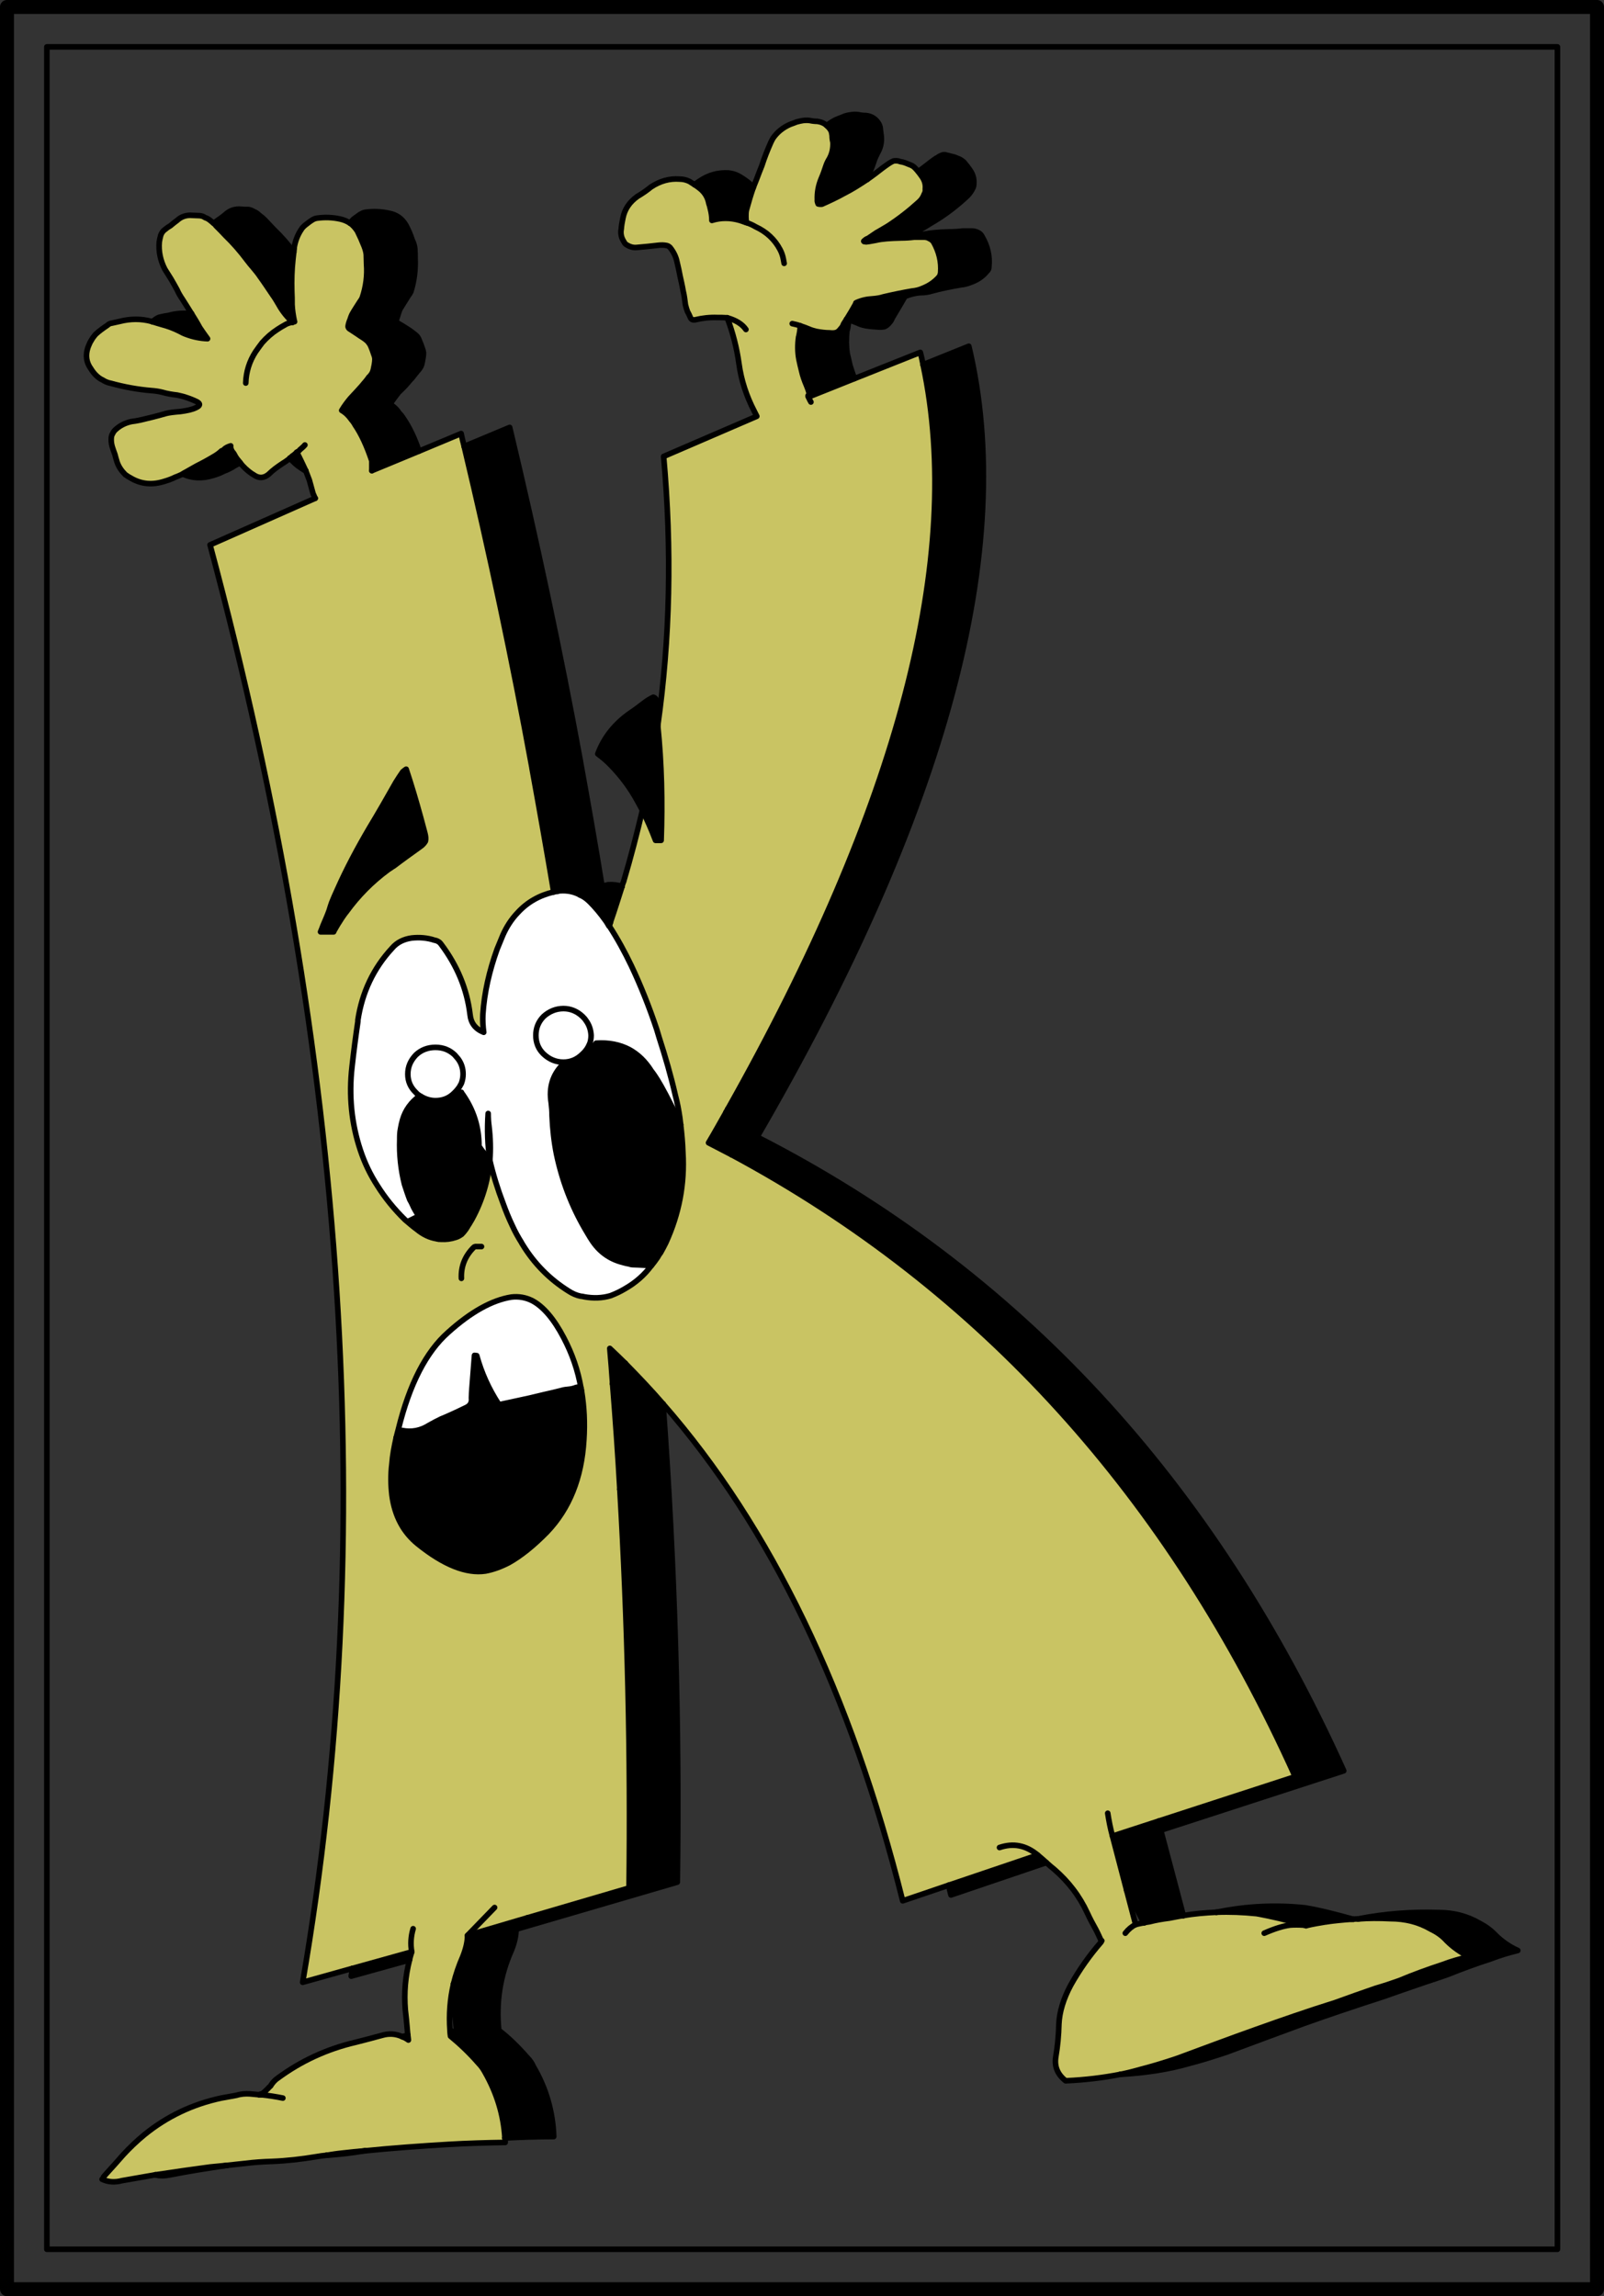 <?xml version="1.0" encoding="iso-8859-1"?>
<!-- Generator: Adobe Illustrator 13.0.1, SVG Export Plug-In . SVG Version: 6.00 Build 14948)  -->
<!DOCTYPE svg PUBLIC "-//W3C//DTD SVG 1.1//EN" "http://www.w3.org/Graphics/SVG/1.1/DTD/svg11.dtd">
<svg version="1.1" id="Capa_1" xmlns="http://www.w3.org/2000/svg" xmlns:xlink="http://www.w3.org/1999/xlink" x="0px" y="0px"
	 width="575px" height="823px" viewBox="0 0 575 823" style="enable-background:new 0 0 575 823;" xml:space="preserve">
<rect x="0" y="0" width="575" height="823" fill="#333333" stroke="none"/>
<g>
	<g>
		<polyline style="fill:none;stroke:#000000;stroke-width:2;stroke-linecap:round;stroke-linejoin:round;" points="16.8,16.8 
			16.8,806.2 558.3,806.2 558.3,16.8 16.8,16.8 		"/>
		<polyline style="fill:none;stroke:#000000;stroke-width:5;stroke-linecap:round;stroke-linejoin:round;" points="2.5,2.5 
			2.5,820.5 572.5,820.5 572.5,2.5 2.5,2.5 		"/>
	</g>
	<g>
		<path d="M336.2,56.4c-0.8,0.4-1.6,1-2.4,1.6c-1.5,1.2-3.1,2.4-4.6,3.5c0.3,0.5,0.7,0.9,1,1.4c1.2,1.5,1.7,3.1,1.5,4.9
			c0.1,0.7-0.1,1.3-0.4,1.8c-0.4,1.1-1,2-1.9,2.8c-3.4,3.1-7.1,6-11.1,8.6c-1.3,0.8-2.7,1.6-4.1,2.4c-1,0.7-2.1,1.4-3.1,2.1H311
			c-0.5,0.2-0.9,0.5-1.3,0.9c-0.1,0-0.1,0.1,0.1,0.2c0.1,0,0.3,0,0.7,0.1c0.3,0,1.5-0.2,3.6-0.6c2-0.5,5-0.7,9-0.8
			c1.5,0,3.1-0.1,4.7-0.3c1,0,2.1,0,3.1,0c0.9,0,1.6,0.1,2.2,0.5c0.7,0.3,1.2,0.7,1.6,1.3c1.9,3.4,2.8,7,2.5,10.9
			c-0.1,0.7-0.3,1.3-0.7,1.7c-1.6,1.8-3.6,3.1-5.9,4c-1.1,0.5-2.4,0.8-3.6,0.9c-3.5,0.6-6.9,1.3-10.3,2.1c-1.2,0.4-2.6,0.6-3.9,0.7
			c-2,0.1-3.9,0.5-5.9,1.4l-0.1,0.1v0.2c-1,1.8-2.1,3.7-3.3,5.6c0.3,0,0.4,0.1,0.7,0.2c0.1,0,0.2,0.1,0.3,0.1
			c0.9,0.3,1.9,0.7,2.9,1.1c0.8,0.4,1.7,0.7,2.7,0.9c1.5,0.3,3.1,0.4,4.7,0.5c0.9,0.1,1.6,0,2.2-0.1c0.7-0.3,1.2-0.7,1.7-1.3
			c0.5-0.5,0.9-1.1,1.2-1.9c1.4-2.4,2.9-4.8,4.3-7.3v-0.2l0.1-0.1c1.9-0.8,3.9-1.3,5.8-1.4c1.4,0,2.7-0.2,4-0.6
			c3.3-0.9,6.8-1.6,10.3-2.2c1.2-0.1,2.4-0.4,3.6-0.9c2.3-0.8,4.3-2.1,5.8-4c0.5-0.4,0.7-0.9,0.7-1.6c0.4-3.9-0.5-7.5-2.5-10.9
			c-0.3-0.6-0.8-1.1-1.5-1.4c-0.6-0.3-1.4-0.5-2.2-0.5c-1.1,0-2.1,0-3.1,0c-1.6,0.2-3.2,0.3-4.8,0.3c-3.9,0.1-6.9,0.4-8.9,0.8
			c-2.1,0.4-3.3,0.6-3.7,0.6c-0.3,0-0.5,0-0.7-0.1c-0.1,0-0.2-0.1-0.1-0.2c0.5-0.3,0.9-0.6,1.3-0.9h0.1c1.1-0.7,2.1-1.4,3.2-2
			c1.4-0.9,2.8-1.7,4.1-2.5c4-2.5,7.7-5.4,11.1-8.6c0.8-0.8,1.4-1.7,1.9-2.7c0.3-0.5,0.4-1.1,0.4-1.9c0.1-1.7-0.4-3.3-1.5-4.8
			c-0.7-1-1.4-1.9-2.1-2.7c-0.7-0.6-1.4-1.1-2.4-1.4c-0.6-0.3-1.3-0.5-2.2-0.7c-0.5-0.1-1-0.3-1.6-0.4c-0.5-0.2-1.1-0.2-1.6,0
			C337.2,55.8,336.7,56,336.2,56.4z"/>
		<path d="M315.6,46.5c0-0.7-0.2-1.4-0.5-2c-1-1.8-2.6-2.9-4.7-3.1c-0.9,0-1.8-0.1-2.7-0.3c-0.8-0.1-1.5-0.1-2.4,0
			c-0.7,0.1-1.5,0.2-2.4,0.5c-0.7,0.3-1.5,0.6-2.3,0.9c-1.6,0.6-3,1.5-4.2,2.5c0.5,0.5,1,1,1.4,1.7c0.3,0.5,0.4,1.2,0.5,1.9
			c0,0.9,0.1,1.6,0.3,2.4c0.1,2.1-0.3,4.1-1.3,5.9c-0.5,0.8-0.9,1.6-1.2,2.5c-0.5,1.5-1,3-1.7,4.6c-1,2.4-1.5,4.9-1.4,7.6
			c-0.1,0.5,0.1,1,0.3,1.5c0.1,0,0.3,0.1,0.5,0.1c0.4,0,0.6,0,0.8,0c2.5-1.1,5.1-2.3,7.8-3.8c3-1.5,5.8-3.3,8.5-5.1
			c0.3-0.9,0.5-1.7,0.9-2.5c0.6-1.5,1.2-3,1.7-4.6c0.3-0.8,0.7-1.6,1.1-2.4c1.1-1.9,1.5-3.8,1.3-6C315.8,48.1,315.7,47.3,315.6,46.5
			z"/>
		<path d="M347.3,124.1l-16.4,6.6c14.7,69-8.7,158-70,266.8c0,0.3,0.1,0.6,0.2,1c0.1,0.8,0.2,1.6,0.3,2.4c0.3,3.4,0.6,6.7,0.8,10
			c0,1,0.1,2,0.1,3c89.3,48,156.7,122.3,202,222.9l-48.9,15.9c0.2,1.1,0.5,2.2,0.7,3.3l65.6-21.3
			c-46.8-103.8-116.9-179.5-210.3-227.2C339.2,290.7,364.5,196.3,347.3,124.1z"/>
		<path d="M249,66.2c0.6,0.4,1.2,0.8,1.8,1.3c1.8,1.4,2.9,3.2,3.3,5.4c0.2,0.6,0.4,1.2,0.5,1.8c0.4,1.5,0.6,2.9,0.6,4.3
			c3.2-1,6.6-1,10,0c0.7,0.2,1.4,0.5,2,0.7c0.1,0,0.2,0.1,0.4,0.1c-0.2-1.2-0.2-2-0.2-2.3c0-0.7,0-1.5,0.2-2.3
			c0.7-2.6,1.5-5.3,2.4-7.9c-0.5-0.7-1.1-1.4-1.9-2c-1.2-0.9-2.3-1.7-3.7-2.4c-1-0.5-2.2-0.8-3.3-0.9c-3.7-0.2-7.1,0.7-10.3,2.9
			C250.2,65.3,249.6,65.7,249,66.2z"/>
		<path d="M151.3,130.1c0.1-0.6,0.2-1.1,0.3-1.6c0.1-0.6,0.2-1.2,0.2-1.8c0-0.5-0.1-1-0.3-1.5c-0.4-1.3-0.9-2.5-1.4-3.7
			c-0.3-0.7-0.8-1.2-1.3-1.6c-0.8-0.6-1.5-1.2-2.3-1.7c-1.5-1-2.7-1.7-3.4-2.1c-0.8-0.4-1.1-0.9-1-1.5c0.2-0.5,0.4-1.3,0.7-2.2
			c0.3-1,0.6-1.7,1-2.3c0.8-1.3,1.6-2.6,2.5-4c0.4-0.5,0.7-1,1-1.6c1.2-3.9,1.7-7.9,1.5-12c0-1.1,0-2.2-0.1-3.4c-0.1-1-0.4-2-0.9-3
			c-0.6-1.9-1.4-3.7-2.3-5.4c-1.4-2.4-3.4-3.8-6.2-4.3c-2.7-0.6-5.5-0.7-8.4-0.3c-0.6,0.1-1.2,0.4-1.9,0.8c-0.7,0.5-1.4,1-2.2,1.6
			c-0.5,0.5-1,0.9-1.3,1.5c1,0.7,1.8,1.6,2.6,2.8c0.9,1.8,1.7,3.6,2.4,5.4c0.4,1,0.7,2,0.8,3c0,1.2,0.1,2.3,0.1,3.5
			c0.3,4-0.2,8-1.5,11.9c-0.2,0.6-0.6,1.1-1,1.7c-0.8,1.3-1.7,2.6-2.5,4c-0.3,0.5-0.6,1.2-0.9,2.2c-0.4,0.9-0.6,1.7-0.7,2.3
			c-0.1,0.5,0.2,1,1,1.4c0.7,0.5,1.9,1.2,3.3,2.2c0.8,0.5,1.6,1,2.3,1.6c0.6,0.5,0.9,1,1.3,1.6c0.6,1.3,1,2.5,1.4,3.7
			c0.2,0.5,0.3,1,0.3,1.5c0,0.6-0.1,1.2-0.2,1.9c-0.1,0.5-0.2,1-0.3,1.5c-0.2,1.1-0.7,2.1-1.7,3c-0.6,0.9-1.2,1.6-1.9,2.4
			c-0.7,0.9-1.5,1.7-2.2,2.5c-0.9,1-1.7,1.8-2.5,2.7c-1,1.2-2.1,2.6-3.1,4.3c1.4,0.8,2.5,1.9,3.4,3.2c0.5,0.6,1,1.2,1.4,2
			c2.2,3.2,4.2,7.5,6,12.9v3.5l16.9-7c-1.6-4.8-3.5-8.6-5.5-11.6c-0.5-0.7-0.9-1.4-1.5-1.9c-0.9-1.4-1.9-2.4-3.4-3.3
			c1-1.6,2.1-3,3.1-4.3c0.9-0.8,1.7-1.7,2.6-2.6c0.7-0.8,1.4-1.7,2.2-2.5c0.6-0.8,1.2-1.5,1.9-2.4
			C150.5,132.2,151.1,131.2,151.3,130.1z"/>
		<path d="M286.4,128.8c0.3,1.4,0.6,2.8,1,4.3c0.3,1.4,0.9,3.2,1.8,5.3c0.8,2,1.1,3.1,0.7,3.2c-0.3,0.1-0.3,0.3-0.1,0.7l16.5-6.6
			c-0.7-1.9-1.2-3.4-1.6-4.7c-0.3-1.5-0.7-2.9-1-4.3c-0.4-2.7-0.4-5.4-0.1-8.2c0.1-0.1,0.3-0.8,0.4-1.8c0.2-1.1,0.2-1.7,0.2-2.1
			c-0.3-0.1-0.4-0.2-0.7-0.2c-0.3,0.5-0.7,1.1-1.1,1.7c-0.2,0.7-0.6,1.3-1.1,1.8c-0.5,0.7-1,1.1-1.6,1.3c-0.7,0.2-1.4,0.2-2.3,0.1
			c-1.5,0-3.1-0.2-4.7-0.5c-0.9-0.2-1.9-0.5-2.8-0.9c-0.9-0.4-1.8-0.7-2.7-1c-0.2-0.1-0.3-0.1-0.3-0.1c0,0.3-0.1,1-0.2,2
			c-0.2,1.1-0.3,1.7-0.4,1.9C285.9,123.4,285.9,126.1,286.4,128.8z"/>
		<path d="M78.4,78.7c-0.6,0.4-1.2,0.9-1.8,1.3c0.3,0.3,0.6,0.6,0.9,1c1.1,1.1,2.3,2.3,3.3,3.4c2.9,2.8,5.4,5.7,7.8,8.9
			c0.7,0.9,1.4,1.8,2.2,2.7c0.8,1,1.7,2,2.4,3.1c1.6,2.2,3.1,4.5,4.6,6.7c0.8,1.1,1.5,2.3,2.2,3.5c1.2,2.2,2.9,4.3,4.9,6.2h0.1
			l0.1-0.1c0.2-0.1,0.4-0.1,0.5-0.1c0-0.1-0.1-0.2-0.1-0.3c-0.4-1.9-0.7-3.8-0.8-5.8c0-1.6,0-3.3-0.1-4.9c-0.1-3.8,0-7.5,0.4-11.2
			c0.1-0.9,0.2-1.8,0.3-2.7c-2.1-2.9-4.5-5.6-7.1-8.1c-1.1-1.2-2.2-2.3-3.3-3.5c-0.6-0.6-1.2-1.1-1.9-1.6c-0.6-0.6-1.3-1.1-2.1-1.4
			c-0.5-0.3-1.1-0.6-1.9-0.7c-0.8,0-1.7,0-2.6-0.1c-2.1-0.2-4,0.4-5.6,1.9C80.1,77.5,79.3,78.1,78.4,78.7z"/>
		<path d="M54.6,115.3c1.2,0.4,2.3,0.7,3.3,1c2.3,0.6,4.4,1.4,6.4,2.4c0.9,0.5,1.7,0.9,2.6,1.2c2.4,0.9,4.9,1.4,7.5,1.5
			c-1.1-1.5-2-2.8-2.8-4c-0.9-1.7-1.9-3.3-2.9-4.9c-2.8-0.4-5.6-0.2-8.4,0.6c-1,0.1-1.9,0.3-2.7,0.5c-0.7,0.1-1.2,0.4-1.8,0.8
			C55.4,114.7,55,115,54.6,115.3z"/>
		<path d="M66.6,169.2c-0.4,0.2-0.8,0.4-1.1,0.7c3.4,1.6,7,1.7,10.9,0.5c1.4-0.4,2.7-0.9,3.8-1.5c1.4-0.5,2.6-1.1,3.8-1.9
			c0.7-0.4,1.4-0.8,2.1-1.1c0-0.1-0.1-0.2-0.1-0.2c-0.6-0.7-1.1-1.3-1.6-2.1c-0.3-0.6-0.6-1.2-1.1-1.7c-0.5-0.8-0.7-1.5-0.6-2.1
			c-1,0.3-1.9,0.7-2.5,1.4c-0.2,0.2-0.5,0.3-0.8,0.4c-0.6,0.6-1.4,1.2-2.2,1.7c-2.3,1.4-4.5,2.6-6.7,3.7
			C69.3,167.7,68,168.4,66.6,169.2z"/>
		<path d="M106.4,162.1c-0.1,0.1-0.2,0.2-0.3,0.3c-0.4,0.4-0.9,0.8-1.4,1.1c-0.2,0.3-0.5,0.5-0.8,0.7c1.1,1.3,2.4,2.5,3.8,3.4
			c0.3,0.2,0.5,0.4,0.8,0.5c0.3,0.3,0.7,0.5,1.1,0.6C108.7,166.8,107.7,164.6,106.4,162.1z"/>
		<path d="M235.8,260.1c0-0.1,0-0.2,0-0.2c-0.3-2.3-0.3-4.7-0.2-7c0-1.8-0.5-2.8-1.4-3c-1.1,0.5-2.1,1.1-3,1.8
			c-1.7,1.3-3.4,2.6-5.2,3.8c-5.6,3.9-9.5,8.8-11.7,14.7c0.2,0.2,0.4,0.2,0.5,0.4c1.6,1.2,3,2.4,4.3,3.8c3.7,3.8,6.9,8.1,9.4,12.7
			c0.6,1.1,1.2,2.2,1.8,3.3c1.7,3.5,3.3,7.1,4.7,10.8h2C237.5,287.5,237.2,273.8,235.8,260.1z"/>
		<path d="M218,317.1c-0.2,0.1-0.5,0.1-0.8,0.2c-0.4,0.1-0.9,0.2-1.4,0.3c-2.8,0.7-5.4,1.7-7.8,3.2c1.3,0.6,2.4,1.4,3.5,2.5
			c2,2,3.9,4.3,5.6,6.7c0.3,0.4,0.5,0.7,0.7,1.1c0.1,0.1,0.2,0.3,0.3,0.5l0.2,0.2l0.1-0.1c0-0.2,0.1-0.3,0.1-0.4
			c0.1-0.3,0.2-0.5,0.3-0.7c1.6-4.6,2.9-8.9,4.2-12.9C221.4,317.2,219.8,317,218,317.1z"/>
		<path style="fill:#E2007A;" d="M218.3,331.8l0.1,0.1c0.2-0.5,0.3-0.9,0.4-1.3c-0.1,0.2-0.2,0.4-0.3,0.7c0,0.1-0.1,0.2-0.1,0.4
			L218.3,331.8z"/>
		<path style="fill:#FFFFFF;" d="M163,378.1c-1.9-1.8-4.2-2.7-6.9-2.7c-2.7,0-5.1,0.9-7,2.7c-1.9,2-2.9,4.2-2.9,6.9
			c0,2.6,1,4.8,2.9,6.6c0.4,0.5,0.9,0.8,1.4,1.2c0.1,0,0.2,0,0.3,0.1c1.5,1,3.4,1.6,5.3,1.6c2.7,0,5-0.9,6.9-2.9
			c0.3-0.3,0.7-0.7,1-1.1c0.6-0.7,1-1.4,1.4-2.2c0.4-1.1,0.6-2.2,0.6-3.3c0-2.1-0.6-3.9-1.8-5.5C163.8,379,163.4,378.6,163,378.1z"
			/>
		<path d="M208.8,377.8c-1.9,1.9-4.2,2.9-6.8,2.9l-0.2,0.8c-3.7,3.7-5.1,8.3-4.2,13.8c0.2,1.6,0.3,3.1,0.3,4.6
			c0.2,4.7,0.7,9.3,1.6,13.8c2,9.5,5.4,18.5,10.3,26.9c0.8,1.3,1.5,2.6,2.3,3.8c2.7,4.2,6.4,6.9,11.2,8.1c0.7,0.2,1.4,0.4,2.2,0.5
			c0.5,0.2,1,0.3,1.6,0.3c0.5,0,2.7,0.1,6.4,0.3c0.8-0.9,1.5-1.9,2.2-2.9c0.3-0.6,0.7-1.2,1.1-1.7c0.7-1.2,1.3-2.4,1.9-3.6
			c4.7-10.3,6.8-21,6.1-32.4c-0.1-3.3-0.4-6.6-0.8-9.9c-0.3-0.8-0.7-1.5-1-2.2c-0.1-0.1-0.1-0.2-0.2-0.3c-3.1-6.4-5.5-10.9-7.1-13.5
			c-0.7-1.1-1.4-2.2-2.2-3.2c-2.2-3.5-4.8-6-7.9-7.7c-3.4-1.8-7.4-2.6-11.9-2.3l-2.1-0.4c-0.1,0.3-0.2,0.6-0.4,1
			C210.7,375.7,209.9,376.8,208.8,377.8z"/>
		<path style="fill:#FFFFFF;" d="M202,380.7c2.6,0,4.9-1,6.8-2.9c1.1-1,1.9-2.1,2.4-3.3c0.2-0.4,0.3-0.7,0.4-1
			c0.2-0.8,0.3-1.6,0.3-2.4c-0.1-2-0.7-3.8-1.9-5.4c-0.3-0.5-0.7-0.9-1.2-1.4c-1.9-1.8-4.2-2.8-6.8-2.8c-2.7,0-5.1,1-7.1,2.8
			c-1.9,1.9-2.8,4.2-2.8,6.8s0.9,4.9,2.8,6.7C196.9,379.7,199.3,380.7,202,380.7z"/>
		<path d="M261.4,400.9c-0.4-0.7-0.7-1.5-1-2.1c-0.1-0.1-0.1-0.1-0.1-0.2c-2.1,3.7-4.1,7.3-6.3,11c2.8,1.4,5.5,2.9,8.3,4.3
			c0-1-0.1-2-0.1-3C262,407.6,261.7,404.3,261.4,400.9z"/>
		<path d="M260.3,398.6c0,0.1,0,0.1,0.1,0.2l0.7-0.3c-0.1-0.4-0.2-0.7-0.2-1C260.7,397.9,260.4,398.3,260.3,398.6z"/>
		<path d="M243,400.9c0.3,0.7,0.7,1.4,1,2.2c-0.1-0.9-0.2-1.7-0.3-2.5L243,400.9z"/>
		<path d="M175.3,403.7c-0.2-1.5-0.3-3-0.3-4.6c-0.4,5.7-0.2,11.3,0.6,16.8C175.9,411.9,175.8,407.9,175.3,403.7z"/>
		<path d="M150.8,392.9c-0.1-0.1-0.2-0.1-0.3-0.1c-3.1,2.2-5.2,5.1-6.2,8.6c-0.3,1-0.5,2-0.7,3.1c-0.3,1.4-0.3,2.7-0.3,3.9
			c-0.2,5.5,0.4,10.9,1.7,16.1c0.6,1.8,1.2,3.7,1.9,5.5c0.6,1,1,1.9,1.4,2.8c0.4,0.7,0.8,1.5,1.3,2.2c0.4,0.9,0.8,1.8,1.2,2.7
			c0.6,0.9,1.1,1.8,1.7,2.6c0.5,0.7,1.1,1.4,1.7,2c0.5,0.5,1.3,1.1,2.3,1.5c0.2,0.1,0.5,0.2,0.7,0.3c0.4,0.1,0.7,0.1,1,0.1
			c1.7,0.1,3.4-0.1,5.2-0.7c0.7-0.2,1.4-0.6,2.1-1.1c0.5-0.5,1-1.1,1.5-1.8c0.3-0.5,0.6-0.9,0.8-1.3c0.5-0.7,0.9-1.5,1.4-2.3
			c3.6-6.6,5.7-13.6,6.4-21.1h-0.1c-2.5-3.2-3.8-4.9-3.8-5.2c0-6.7-1.9-12.8-5.8-18.4c-0.2-0.3-0.4-0.5-0.5-0.8l-1.4-1
			c-0.3,0.4-0.7,0.8-1,1.1c-1.9,2-4.2,2.9-6.9,2.9C154.2,394.5,152.3,393.9,150.8,392.9z"/>
		<path d="M156.5,444c0.2,0.1,0.5,0.1,0.7,0.1c-0.2-0.1-0.5-0.2-0.7-0.3c-1-0.4-1.8-1-2.3-1.5c-0.6-0.6-1.2-1.3-1.7-2
			c-0.6-0.8-1.1-1.7-1.7-2.6c-0.4-0.9-0.8-1.8-1.2-2.7l-4.4,2.2c1.4,1.2,2.8,2.4,4.3,3.5C151.7,442.5,154,443.6,156.5,444z"/>
		<path d="M225.7,495.6c-0.4-2.4-1-4.7-1.6-7c-1.8-1.8-3.6-3.5-5.5-5.3c0.4,4.3,0.7,8.5,1,12.7c0.7-0.1,1.3-0.2,2-0.2
			c0.8-0.1,1.5-0.3,2.3-0.6C224.9,494.9,225.5,495,225.7,495.6z"/>
		<path d="M224.1,488.6c0.6,2.3,1.2,4.6,1.6,7c1.1,5.8,1.4,11.9,1,18.3c-0.4,7.4-1.9,14.1-4.5,19.9c2.8,48,3.9,95.6,3.3,142.9
			L189,687.4l-4,4.1l57.8-16.9c0.8-56.7-0.9-113.8-5.1-171.4C233.3,498.1,228.7,493.3,224.1,488.6z"/>
		<path d="M221.6,495.8c-0.7,0-1.3,0.1-2,0.2c1,12.6,1.9,25.2,2.6,37.8c2.6-5.8,4.1-12.5,4.5-19.9c0.4-6.4,0.1-12.5-1-18.3
			c-0.2-0.6-0.8-0.7-1.8-0.4C223.1,495.5,222.4,495.7,221.6,495.8z"/>
		<path d="M55.7,779.5c1.6,0.5,3.4,0.4,5.4,0c6.7-1.3,13.5-2.4,20.4-3.4c-2.1,0.2-4.2,0.4-6.2,0.6C68.7,777.6,62.2,778.5,55.7,779.5
			z"/>
		<path d="M146.8,702.5c0.2-1,0.5-1.9,0.8-2.9l-21.2,5.9c-0.2,0.9-0.3,1.9-0.5,2.8L146.8,702.5z"/>
		<path d="M144.8,729.8c-0.2,0.1-0.4,0.1-0.6,0.2c0.8,0.3,1.5,0.7,2.2,1.2c-0.1-0.7-0.1-1.2-0.2-1.7
			C145.8,729.6,145.3,729.7,144.8,729.8z"/>
		<path d="M93.6,750.8c0.2-0.1,0.3-0.2,0.4-0.3c-0.4,0-0.8,0.1-1.1,0.3C93.1,750.8,93.4,750.8,93.6,750.8z"/>
		<path d="M130.9,770.9c-2.7,0.2-5.4,0.5-8.1,0.8c-2,0.2-3.9,0.5-5.7,0.8c4.5-0.3,9-0.8,13.6-1.6
			C130.8,770.9,130.8,770.9,130.9,770.9z"/>
		<path d="M183.3,699.1c1.1-2.7,1.7-5.3,1.7-7.6l4-4.1l-21.4,6.3c0,2.3-0.6,4.8-1.7,7.6c-1.4,3.2-2.5,6.4-3.3,9.7
			c-0.1,2.4-0.1,4.8,0.1,7.3c0.2,2.3,0.5,4.7,0.7,6.9c0,0.5,0.2,1.8,0.4,3.8c-0.8-0.5-1.7-1-2.5-1.3c0,0.7,0.1,1.4,0.2,2.1
			c3.4,2.8,6.8,6,10.1,9.8c1,1,1.7,2.1,2.3,3.2c4.2,7.4,6.6,15.2,7.1,23.5c5.8-0.3,11.6-0.5,17.5-0.5c-0.3-8.8-2.7-17.3-7.3-25.1
			c-0.5-1.2-1.2-2.2-2.2-3.2c-3.3-3.8-6.7-7.1-10.2-9.8C177.8,717.8,179.2,708.3,183.3,699.1z"/>
		<path d="M415.4,652.7l-16.6,5.4l5.1,19.5c1.2,1.8,2.3,3.8,3.3,5.9c0.9,1.9,1.8,3.8,2.9,5.7c0.6-0.2,1.3-0.3,2-0.4
			c2.3-0.6,4.7-1,7.1-1.3c1.7-0.3,3.4-0.7,5-0.9l-8.1-30.6C415.9,654.9,415.6,653.8,415.4,652.7z"/>
		<path d="M340.1,675.7c0.2,1.2,0.5,2.3,0.8,3.5l34.2-11.6c-1-0.9-2-1.8-3.1-2.7L340.1,675.7z"/>
		<path d="M450.5,685.9c5.5,1,11.4,2.4,17.7,4.3c2.5-0.6,5-1,7.4-1.4c1.6-0.5,3-0.8,4.2-0.9c1.5-0.2,3-0.2,4.7,0c0.1,0,0.1,0,0.1,0
			c0.1,0,0.3,0,0.5,0c-6.1-1.7-11.9-3.2-17.3-4.1c-10.5-1.1-20.9-0.6-31.2,1.5c-0.2,0.1-0.4,0.1-0.6,0.1
			C440.8,685.2,445.6,685.4,450.5,685.9z"/>
		<path d="M409.3,741.6c-2.5,0.7-5.1,1.4-7.7,1.9c9.1-0.5,17.5-1.8,25-4c4.3-1.1,8.6-2.5,12.9-3.9c9.3-3.5,18.6-6.9,27.8-10.3
			c9.5-3.4,19.1-6.6,28.7-9.7c4.8-1.7,9.7-3.4,14.7-5.1c2.7-0.9,5.5-1.8,8.3-2.8c5-2,10.1-3.9,15.4-5.6c3.1-1.2,6.4-2.2,9.7-3
			c-3.1-1.4-5.8-3.3-8.1-5.6c-1.7-1.8-3.6-3.1-5.7-4.2c-4.3-2.5-9.2-3.8-14.7-3.8c-9.6-0.3-19.2,0.4-28.8,2.3
			c3.8-0.3,7.6-0.3,11.5-0.1c5.4,0,10.3,1.2,14.7,3.8c2.1,1,4,2.3,5.6,4.1c2.3,2.3,5,4.2,8,5.7c-3.2,0.8-6.5,1.7-9.6,2.9
			c-5.2,1.7-10.4,3.6-15.4,5.7c-2.8,1-5.5,1.9-8.3,2.7c-4.9,1.7-9.8,3.4-14.7,5.2c-9.6,3-19.1,6.3-28.6,9.7
			c-9.3,3.3-18.6,6.8-27.8,10.2C417.8,739.2,413.5,740.5,409.3,741.6z"/>
		<path d="M475.6,688.8c3-0.4,6-0.7,8.9-0.9c-1.7-0.2-3.2-0.2-4.7,0C478.6,688,477.2,688.3,475.6,688.8z"/>
		<path style="fill:#C9C463;" d="M318.8,58.5c-0.7,0.5-1.5,1-2.4,1.7c-1.8,1.4-3.6,2.8-5.5,4.1c-2.7,1.8-5.5,3.6-8.5,5.1
			c-2.7,1.5-5.3,2.7-7.8,3.8c-0.2,0-0.4,0-0.8,0c-0.2,0-0.4-0.1-0.5-0.1c-0.2-0.5-0.4-1-0.3-1.5c-0.1-2.7,0.4-5.2,1.4-7.6
			c0.7-1.6,1.2-3.1,1.7-4.6c0.3-0.9,0.7-1.7,1.2-2.5c1-1.8,1.4-3.8,1.3-5.9c-0.2-0.8-0.3-1.5-0.3-2.4c-0.1-0.7-0.2-1.4-0.5-1.9
			c-0.4-0.7-0.9-1.2-1.4-1.7c-0.9-0.8-2-1.3-3.4-1.5c-0.8,0-1.8-0.1-2.7-0.3c-0.7-0.1-1.5-0.1-2.4,0c-0.7,0.1-1.5,0.3-2.3,0.5
			c-0.8,0.3-1.5,0.6-2.4,0.9c-2.5,1.1-4.5,2.7-6,4.8c-0.3,0.5-0.6,1-0.9,1.7c-1.2,2.7-2.3,5.5-3.2,8.3c-0.7,1.7-1.3,3.3-1.9,4.9
			c-0.4,1-0.8,2-1.2,3c-0.9,2.6-1.7,5.3-2.4,7.9c-0.2,0.8-0.2,1.6-0.2,2.3c0,0.3,0,1.1,0.2,2.3c1.2,0.4,2.3,0.9,3.3,1.5
			c3.9,1.8,6.8,4.5,8.7,8.1c0.6,1.1,1,2.3,1.2,3.4c0.1,0.5,0.2,1,0.3,1.6c-0.1-0.6-0.2-1.1-0.3-1.6c-0.2-1.1-0.6-2.3-1.2-3.4
			c-1.9-3.6-4.8-6.3-8.7-8.1c-1-0.6-2.1-1.1-3.3-1.5c-0.2,0-0.3-0.1-0.4-0.1c-0.6-0.2-1.3-0.5-2-0.7c-3.4-1-6.8-1-10,0
			c0-1.4-0.2-2.8-0.6-4.3c-0.1-0.6-0.3-1.2-0.5-1.8c-0.4-2.2-1.5-4-3.3-5.4c-0.6-0.5-1.2-0.9-1.8-1.3c-0.6-0.4-1.3-0.8-1.9-1.2
			c-1.1-0.5-2.2-0.8-3.4-0.8c-3.7-0.3-7.1,0.7-10.3,2.8c-1.6,1.3-3.2,2.4-4.9,3.4c-2.8,2-4.6,4.6-5.2,7.8c-0.3,1.4-0.5,2.6-0.6,3.9
			c-0.3,1.6,0,3.1,1,4.6c0.2,0.5,0.6,0.9,1.2,1.2c1,0.6,2.1,0.9,3.3,0.8c2.6-0.2,5.2-0.5,7.9-0.8c0.9-0.1,1.9-0.1,2.9,0.1
			c0.5,0.1,0.9,0.4,1.2,0.7c1.2,1.5,2.1,3.2,2.5,5.2c0.4,1.7,0.8,3.4,1.1,5.1c0.4,1.8,0.8,3.5,1.1,5.3c0.4,1.6,0.6,3.3,0.8,4.9
			c0.2,0.9,0.5,1.8,0.8,2.6c0.4,0.6,0.6,1.2,0.9,1.8c0.3,0.9,0.9,1.2,1.9,1c2.5-0.6,5.1-0.9,7.8-0.8c1.2,0,2.3,0,3.6,0.1
			c3.2,0.9,5.4,2.3,6.7,4.2c-1.3-1.9-3.5-3.3-6.7-4.2c2,5.3,3.4,10.7,4.2,16.4c0.8,6,2.7,11.7,5.5,17.1c0.3,0.6,0.6,1.2,0.9,1.8
			l-33.4,14.4c3,33.3,2.3,65.5-2.1,96.5c1.4,13.7,1.7,27.4,1.2,41.1h-2c-1.4-3.7-3-7.3-4.7-10.8c-2,8.5-4.2,17-6.7,25.4v0.1
			c-0.1,0.1-0.1,0.2-0.1,0.2c-0.2,0.5-0.4,1-0.5,1.6c-1.3,4-2.6,8.3-4.2,12.9c-0.1,0.4-0.2,0.8-0.4,1.3c3,4.6,5.6,9.4,7.9,14.2
			c3.5,7.4,6.5,15,9.1,22.8c0.3,1,0.6,2,0.9,3c2.2,6.8,4.2,13.7,5.8,20.7c0.7,2.6,1.2,5.3,1.6,8c0.1,0.8,0.2,1.6,0.3,2.5
			c0.4,3.3,0.7,6.6,0.8,9.9c0.7,11.4-1.4,22.1-6.1,32.4c-0.6,1.2-1.2,2.4-1.9,3.6c-0.4,0.5-0.8,1.1-1.1,1.7c-0.7,1-1.4,2-2.2,2.9
			c-2.5,3.4-5.7,6.2-9.6,8.4c-1.5,0.9-3.2,1.7-5,2.4c-3,0.9-6.2,1-9.5,0.4c-0.4-0.1-0.8-0.2-1.2-0.2c-1.5-0.3-2.9-0.9-4.3-1.8l0,0
			c-6.9-4.3-12.4-9.9-16.6-16.8c-0.2-0.3-0.3-0.5-0.4-0.7c-1.2-1.9-2.3-3.9-3.2-5.9c-1.3-2.7-2.4-5.4-3.4-8.2
			c-1.9-5-3.5-10.1-4.7-15.3c-0.7,7.5-2.8,14.5-6.4,21.1c-0.5,0.8-0.9,1.6-1.4,2.3c-0.2,0.4-0.5,0.8-0.8,1.3c-0.5,0.7-1,1.3-1.5,1.8
			c-0.7,0.5-1.4,0.9-2.1,1.1c-1.8,0.6-3.5,0.8-5.2,0.7c-0.3,0-0.6,0-1-0.1c-0.2,0-0.5,0-0.7-0.1c-2.5-0.4-4.8-1.5-7-3.3
			c-1.5-1.1-2.9-2.3-4.3-3.5c-3.9-3.8-7.2-7.9-9.9-12.2c-2.6-4-4.6-8.2-6.1-12.7c-3.2-9.6-4.2-19.6-3-30c0.6-5.4,1.3-10.8,2.1-16.2
			c0-0.1,0-0.3,0-0.5c1.5-9.9,5.6-18.6,12.3-25.8c1.7-2,4.1-3.2,7-3.6c2.7-0.3,5.5-0.1,8.2,0.8c0.7,0.1,1.3,0.4,1.9,0.9
			c0.1,0.2,0.3,0.3,0.4,0.5c5.8,7.7,9.3,16.1,10.4,25.2c0.3,3.1,1.9,5.2,4.9,6.4c-0.3-2.2-0.4-4.3-0.3-6.4
			c0.5-7.8,2.3-15.6,5.1-23.4c0.7-1.7,1.4-3.4,2.1-5.1c1.3-2.9,3-5.6,5.3-8c3.5-3.8,7.8-6.2,12.9-7.4c-2.5-14.8-5.1-29.6-7.8-44.4
			v-0.1c-7-38.3-15.1-76.6-24.3-115.2c-0.4-1.5-0.8-3.1-1.1-4.6l-15.1,6.3l-16.9,7v-3.5c-1.8-5.4-3.8-9.7-6-12.9
			c-0.4-0.8-0.9-1.4-1.4-2c-0.9-1.3-2-2.4-3.4-3.2c1-1.7,2.1-3.1,3.1-4.3c0.8-0.9,1.6-1.7,2.5-2.7c0.7-0.8,1.5-1.6,2.2-2.5
			c0.7-0.8,1.3-1.5,1.9-2.4c1-0.9,1.5-1.9,1.7-3c0.1-0.5,0.2-1,0.3-1.5c0.1-0.7,0.2-1.3,0.2-1.9c0-0.5-0.1-1-0.3-1.5
			c-0.4-1.2-0.8-2.4-1.4-3.7c-0.4-0.6-0.7-1.1-1.3-1.6c-0.7-0.6-1.5-1.1-2.3-1.6c-1.4-1-2.6-1.7-3.3-2.2c-0.8-0.4-1.1-0.9-1-1.4
			c0.1-0.6,0.3-1.4,0.7-2.3c0.3-1,0.6-1.7,0.9-2.2c0.8-1.4,1.7-2.7,2.5-4c0.4-0.6,0.8-1.1,1-1.7c1.3-3.9,1.8-7.9,1.5-11.9
			c0-1.2-0.1-2.3-0.1-3.5c-0.1-1-0.4-2-0.8-3c-0.7-1.8-1.5-3.6-2.4-5.4c-0.8-1.2-1.6-2.1-2.6-2.8c-1.1-0.7-2.2-1.2-3.6-1.5
			c-2.7-0.6-5.5-0.7-8.3-0.3c-0.7,0.1-1.3,0.4-1.9,0.8c-0.8,0.5-1.5,1.1-2.3,1.7c-0.6,0.5-1.1,1-1.5,1.7c-1.2,1.8-2,3.9-2.4,6.1
			c0,0.6-0.1,1.2-0.2,1.9c-0.1,0.9-0.2,1.8-0.3,2.7c-0.4,3.7-0.5,7.4-0.4,11.2c0.1,1.6,0.1,3.3,0.1,4.9c0.1,2,0.4,3.9,0.8,5.8
			c0,0.1,0.1,0.2,0.1,0.3c-0.1,0-0.3,0-0.5,0.1l-0.1,0.1h-0.1h-0.1c-1.1,0.2-1.9,0.5-2.4,0.8c-1.1,0.6-2.1,1.2-3,1.8
			c-2,1.3-3.8,2.9-5.4,4.7c-0.8,1.1-1.6,2.1-2.4,3.3c-2.2,3.4-3.4,7.2-3.5,11.2c0.1-4,1.3-7.8,3.5-11.2c0.8-1.2,1.6-2.2,2.4-3.3
			c1.6-1.8,3.4-3.4,5.4-4.7c0.9-0.6,1.9-1.2,3-1.8c0.5-0.3,1.3-0.6,2.4-0.8h0.1c-2-1.9-3.7-4-4.9-6.2c-0.7-1.2-1.4-2.4-2.2-3.5
			c-1.5-2.2-3-4.5-4.6-6.7C92.5,98,91.6,97,90.8,96c-0.8-0.9-1.5-1.8-2.2-2.7c-2.4-3.2-4.9-6.1-7.8-8.9c-1-1.1-2.2-2.3-3.3-3.4
			c-0.3-0.4-0.6-0.7-0.9-1c-0.3-0.2-0.6-0.4-0.9-0.7c-0.7-0.6-1.4-1.1-2.2-1.3c-0.5-0.4-1.1-0.6-1.9-0.7c-0.8,0-1.7-0.1-2.6-0.1
			c-2.1-0.2-4,0.4-5.5,1.8c-0.8,0.6-1.6,1.2-2.4,1.9c-0.7,0.4-1.3,0.8-2,1.4c-0.7,0.5-1.2,1.2-1.5,2.1c-0.2,0.8-0.4,1.6-0.5,2.3
			c-0.3,3.4,0.4,6.7,2,9.8c0.8,1.3,1.5,2.4,2.2,3.5c0.8,1.4,1.5,2.6,2.2,3.9c0.5,1.2,1.2,2.3,2,3.5c1,1.6,2.1,3.3,3.2,5.1
			c1,1.6,2,3.2,2.9,4.9c0.8,1.2,1.7,2.5,2.8,4c-2.6-0.1-5.1-0.6-7.5-1.5c-0.9-0.3-1.7-0.7-2.6-1.2c-2-1-4.1-1.8-6.4-2.4
			c-1-0.3-2.1-0.6-3.3-1c-0.1,0-0.2-0.1-0.3-0.1c-3.7-1-7.5-1-11.4,0c-0.9,0.2-1.9,0.4-2.7,0.6c-0.7,0.1-1.2,0.3-1.7,0.8
			c-1.5,1-2.9,2-4.2,3.2c-0.3,0.4-0.7,0.8-1.1,1.4c-0.3,0.5-0.6,1-0.9,1.5c-0.3,0.7-0.6,1.3-0.8,1.9c-0.9,2.7-0.6,5.3,1.1,7.6
			c0.5,0.8,1,1.5,1.7,2.2c0.8,0.8,1.6,1.4,2.5,1.8c0.9,0.6,1.9,1,3,1.2c4.7,1.3,9.6,2.2,14.5,2.6c1.4,0.1,2.7,0.3,3.9,0.6
			c1.7,0.5,3.5,0.8,5.3,1c0.9,0.2,1.8,0.4,2.5,0.6c1.9,0.6,3.4,1.2,4.6,1.8c1.3,0.7,1.2,1.4-0.3,2.1c-1.4,0.7-3.3,1.1-5.6,1.4
			c-2.4,0.2-4.1,0.4-5.2,0.7c-3.1,0.9-6.3,1.7-9.4,2.4c-1,0.2-2,0.4-3,0.5c-2.3,0.5-4.2,1.5-5.8,3c-0.4,0.4-0.7,0.8-0.9,1.3
			c-0.3,0.4-0.4,0.8-0.5,1.4c-0.1,1.1,0,2.1,0.3,3.2c0.3,0.9,0.6,1.9,1,2.9c0.2,0.9,0.5,1.8,0.8,2.8c0.6,1.7,1.6,3.1,2.9,4.4
			c0.7,0.5,1.3,0.9,1.9,1.2c3.8,2.3,7.9,2.6,12.2,1.2c1.4-0.4,2.7-0.9,3.9-1.5c0.9-0.3,1.7-0.7,2.6-1.1c0.3-0.3,0.7-0.5,1.1-0.7
			c1.4-0.8,2.7-1.5,3.9-2.2c2.2-1.1,4.4-2.3,6.7-3.7c0.8-0.5,1.6-1.1,2.2-1.7c0.3-0.1,0.6-0.2,0.8-0.4c0.6-0.7,1.5-1.1,2.5-1.4
			c-0.1,0.6,0.1,1.3,0.6,2.1c0.5,0.5,0.8,1.1,1.1,1.7c0.5,0.8,1,1.4,1.6,2.1c0,0,0.1,0.1,0.1,0.2c1.2,1.5,2.6,2.8,4.2,3.9
			c0.3,0.2,0.6,0.3,0.8,0.5c1.8,1.2,3.5,1.1,5.2-0.3c1.5-1.5,3.2-2.7,5-3.9c0.7-0.4,1.4-0.9,2.2-1.5c0.1-0.1,0.3-0.2,0.4-0.4
			c0.3-0.2,0.6-0.4,0.8-0.7c0.5-0.3,1-0.7,1.4-1.1c0.1-0.1,0.2-0.2,0.3-0.3c0.4-0.2,0.8-0.5,1.1-0.9c0.7-0.6,1.3-1.1,1.8-1.7
			c-0.5,0.6-1.1,1.1-1.8,1.7c-0.3,0.4-0.7,0.7-1.1,0.9c1.3,2.5,2.3,4.7,3.2,6.6c0.5,1.3,0.9,2.4,1.3,3.4c0.7,2.7,1.2,4.2,1.3,4.7
			l0.1,0.3l0.2,0.4c0.1,0.2,0.2,0.6,0.5,1.1l-37.7,16.7c49.5,184.7,60.5,356.5,33.2,515.2l17.9-5l21.2-5.9c-0.5-2.8-0.3-5.6,0.5-8.3
			c-0.8,2.7-1,5.5-0.5,8.3c-0.3,1-0.6,1.9-0.8,2.9c-1.5,5.9-2,11.8-1.5,17.9c0.3,2.4,0.5,4.7,0.7,7c0,0.3,0.1,1,0.2,2.1
			c0.1,0.5,0.1,1,0.2,1.7c-0.7-0.5-1.4-0.9-2.2-1.2c-2.4-1.1-4.8-1.2-7.2-0.5c-3.2,0.9-6.4,1.7-9.5,2.5c-10.3,2.4-19.6,6.7-28,12.9
			c-0.9,0.6-1.6,1.4-2.3,2.4c-0.1,0.3-0.3,0.5-0.6,0.7c-0.8,0.9-1.7,1.7-2.6,2.5c-0.1,0.1-0.2,0.2-0.4,0.3c2.8,0.3,5.3,0.7,7.8,1.2
			c-2.5-0.5-5-0.9-7.8-1.2c-0.2,0-0.5,0-0.7,0c-1.2-0.1-2.3-0.2-3.3-0.3c-1.6-0.1-3.2,0-4.8,0.5c-1.8,0.3-3.6,0.7-5.5,1
			c-10.3,2.2-19.5,6.6-27.5,13.1c-2.8,2.3-5.3,4.7-7.7,7.3c-1.9,2.2-3.8,4.3-5.8,6.5c-0.4,0.4-0.7,0.8-1.2,1.4
			c0,0.3-0.2,0.5-0.5,0.8c2.1,1,4.5,1.2,7.1,0.5c4-0.7,8-1.4,12-2.1c6.5-1,13-1.9,19.6-2.8c2-0.2,4.1-0.4,6.2-0.6
			c2.1-0.2,4.3-0.5,6.5-0.7c3.1-0.4,6.3-0.6,9.5-0.7c5.2-0.2,10.5-0.8,15.9-1.7c1.2-0.2,2.4-0.4,3.7-0.5c1.8-0.3,3.7-0.6,5.7-0.8
			c2.7-0.3,5.4-0.6,8.1-0.8c9.9-1,19.8-1.7,29.8-2.3c6.7-0.4,13.6-0.6,20.4-0.7c0-0.5,0-1-0.1-1.6c-0.5-8.3-2.9-16.1-7.1-23.5
			c-0.6-1.1-1.3-2.2-2.3-3.2c-3.3-3.8-6.7-7-10.1-9.8c-0.1-0.7-0.2-1.4-0.2-2.1c-0.4-5.6,0-11.2,1.3-16.7c0.8-3.3,1.9-6.5,3.3-9.7
			c1.1-2.8,1.7-5.3,1.7-7.6l9.7-10l-9.7,10l21.4-6.3l36.5-10.7c0.6-47.3-0.5-94.9-3.3-142.9c-0.7-12.6-1.6-25.2-2.6-37.8
			c-0.3-4.2-0.6-8.4-1-12.7c1.9,1.8,3.7,3.5,5.5,5.3c4.6,4.7,9.2,9.5,13.6,14.6c38.6,44.1,67.2,103.5,85.9,178.1l16.5-5.6l31.9-10.8
			c-4.2-3.5-8.7-4.4-13.7-2.7c5-1.7,9.5-0.8,13.7,2.7c1.1,0.9,2.1,1.8,3.1,2.7s1.9,1.7,2.8,2.4c5.1,4.4,9.1,9.6,11.9,15.7
			c0.9,2,2,4,3,5.8c0.7,1.3,1.3,2.7,1.9,4c0.3,0,0.4,0.1,0.1,0.3c0,0.1,0,0.2-0.1,0.3c-4.1,4.7-7.7,9.8-10.8,15.3
			c-2.7,5-4.1,9.7-4.3,14c-0.1,4.3-0.5,8.2-1.1,11.7c-0.6,3.6,0.6,6.4,3.5,8.7c7-0.3,13.5-1.1,19.6-2.3c2.6-0.5,5.2-1.2,7.7-1.9
			c4.2-1.1,8.5-2.4,12.9-3.9c9.2-3.4,18.5-6.9,27.8-10.2c9.5-3.4,19-6.7,28.6-9.7c4.9-1.8,9.8-3.5,14.7-5.2c2.8-0.8,5.5-1.7,8.3-2.7
			c5-2.1,10.2-4,15.4-5.7c3.1-1.2,6.4-2.1,9.6-2.9c-3-1.5-5.7-3.4-8-5.7c-1.6-1.8-3.5-3.1-5.6-4.1c-4.4-2.6-9.3-3.8-14.7-3.8
			c-3.9-0.2-7.7-0.2-11.5,0.1c-0.6,0-1.1,0-1.7,0.1c-0.2,0-0.4,0-0.5,0c0,0,0,0-0.1,0c-2.9,0.2-5.9,0.5-8.9,0.9
			c-2.4,0.4-4.9,0.8-7.4,1.4c-0.3-0.1-0.6-0.2-1-0.2c-1.7-0.1-3.3-0.1-4.7,0c-2.4,0.3-5.4,1.2-9.3,2.9c3.9-1.7,6.9-2.6,9.3-2.9
			c1.4-0.1,3-0.1,4.7,0c0.4,0,0.7,0.1,1,0.2c-6.3-1.9-12.2-3.3-17.7-4.3c-4.9-0.5-9.7-0.7-14.5-0.5c-4,0.2-7.9,0.5-11.8,1.2
			c-1.6,0.2-3.3,0.6-5,0.9c-2.4,0.3-4.8,0.7-7.1,1.3c-0.7,0.1-1.4,0.2-2,0.4c-1,0.1-2,0.4-3,0.6c-1.4,0.7-2.6,1.7-3.7,3.1
			c1.1-1.4,2.3-2.4,3.7-3.1l-3.2-12.2l-5.1-19.5c-0.8-2.9-1.3-5.6-1.7-8.2c0.4,2.6,0.9,5.3,1.7,8.2l16.6-5.4l48.9-15.9
			c-45.3-100.6-112.7-174.9-202-222.9c-2.8-1.4-5.5-2.9-8.3-4.3c2.2-3.7,4.2-7.3,6.3-11c0.1-0.3,0.4-0.7,0.6-1.1
			c61.3-108.8,84.7-197.8,70-266.8c-0.3-1.5-0.6-3-1-4.4l-23.6,9.4l-16.5,6.6c0.3,0.7,0.6,1.3,0.9,1.8c-0.3-0.5-0.6-1.1-0.9-1.8
			c-0.2-0.4-0.2-0.6,0.1-0.7c0.4-0.1,0.1-1.2-0.7-3.2c-0.9-2.1-1.5-3.9-1.8-5.3c-0.4-1.5-0.7-2.9-1-4.3c-0.5-2.7-0.5-5.4-0.1-8.1
			c0.1-0.2,0.2-0.8,0.4-1.9c0.1-1,0.2-1.7,0.2-2c-1-0.4-2-0.6-2.9-0.8c0.9,0.2,1.9,0.4,2.9,0.8c0,0,0.1,0,0.3,0.1
			c0.9,0.3,1.8,0.6,2.7,1c0.9,0.4,1.9,0.7,2.8,0.9c1.6,0.3,3.2,0.5,4.7,0.5c0.9,0.1,1.6,0.1,2.3-0.1c0.6-0.2,1.1-0.6,1.6-1.3
			c0.5-0.5,0.9-1.1,1.1-1.8c0.4-0.6,0.8-1.2,1.1-1.7c1.2-1.9,2.3-3.8,3.3-5.6v-0.2l0.1-0.1c2-0.9,3.9-1.3,5.9-1.4
			c1.3-0.1,2.7-0.3,3.9-0.7c3.4-0.8,6.8-1.5,10.3-2.1c1.2-0.1,2.5-0.4,3.6-0.9c2.3-0.9,4.3-2.2,5.9-4c0.4-0.4,0.6-1,0.7-1.7
			c0.3-3.9-0.6-7.5-2.5-10.9c-0.4-0.6-0.9-1-1.6-1.3c-0.6-0.4-1.3-0.5-2.2-0.5c-1,0-2.1,0-3.1,0c-1.6,0.2-3.2,0.3-4.7,0.3
			c-4,0.1-7,0.3-9,0.8c-2.1,0.4-3.3,0.6-3.6,0.6c-0.4-0.1-0.6-0.1-0.7-0.1c-0.2-0.1-0.2-0.2-0.1-0.2c0.4-0.4,0.8-0.7,1.3-0.9h0.1
			c1-0.7,2.1-1.4,3.1-2.1c1.4-0.8,2.8-1.6,4.1-2.4c4-2.6,7.7-5.5,11.1-8.6c0.9-0.8,1.5-1.7,1.9-2.8c0.3-0.5,0.5-1.1,0.4-1.8
			c0.2-1.8-0.3-3.4-1.5-4.9c-0.3-0.5-0.7-0.9-1-1.4c-0.4-0.4-0.7-0.8-1.1-1.2c-0.6-0.7-1.4-1.1-2.3-1.4c-0.7-0.3-1.4-0.6-2.2-0.8
			c-0.6-0.1-1.1-0.2-1.6-0.4c-0.6-0.1-1.1-0.1-1.7,0C319.8,57.9,319.3,58.2,318.8,58.5z M144.4,276.6c0.3-0.2,0.7-0.6,1.2-0.9
			c1.9,5.7,3.6,11.5,5.2,17.3c0.5,1.9,1,3.7,1.5,5.6c0.3,1.1,0.4,2.1,0.2,2.9c-0.4,0.7-1,1.4-1.9,2c-3.2,2.3-6.3,4.5-9.3,6.8
			c-0.7,0.4-1.3,0.9-2,1.3c-6,4.4-11,9.5-15.2,15.3c-0.6,0.7-1.1,1.5-1.6,2.2c-1,1.5-1.9,3-2.8,4.6c0,0.1,0,0.2-0.1,0.3
			c-0.2,0-0.5,0-0.8,0c-0.2,0-0.5,0-0.8,0c-0.2,0-0.5,0-0.8,0c-0.2,0-0.5,0-0.8,0c-0.2,0-0.5,0-0.8,0c-0.2,0-0.4,0-0.7,0
			c0.3-0.7,0.6-1.5,0.9-2.3c0.8-1.9,1.6-3.7,2.2-5.4c0.3-1,0.6-2,0.9-2.8c0.6-1.5,1.2-2.9,1.9-4.4c3.4-7.7,7.4-15.2,11.7-22.5
			c3.2-5.3,6.3-10.7,9.4-16.2C142.7,279.1,143.5,277.9,144.4,276.6z M170.9,446.8c0.6,0,1.1,0,1.7,0
			C172,446.8,171.5,446.8,170.9,446.8c-0.5-0.1-0.9,0.1-1.1,0.3c-3.1,3.1-4.6,6.8-4.4,11.1c-0.2-4.3,1.3-8,4.4-11.1
			C170,446.9,170.4,446.7,170.9,446.8z M183.3,464.9c2.6-0.3,5.1,0.1,7.5,1.3c4,2.1,7.8,6.6,11.3,13.3c3,5.7,5.1,11.7,6.2,18.2
			c0.1,0.3,0.2,0.6,0.2,1c0.9,5.5,1.2,11.3,0.8,17.4c-0.8,13.6-5.2,24.6-13.2,33c-4.8,4.9-9.4,8.6-13.7,11c-2.9,1.5-5.7,2.5-8.4,3
			c-6.8,1-14.9-2.2-24.2-9.7c-5.2-4.2-8.3-10-9.3-17.5c-0.4-3.5-0.5-7.2,0-11.3c0.2-2.9,0.8-6,1.5-9.2c0.3-1.1,0.5-2.1,0.8-3.1
			c4-16.3,10-27.8,17.8-34.7C168.8,470.2,176.4,466,183.3,464.9z"/>
		<path d="M145.6,275.7c-0.5,0.3-0.9,0.7-1.2,0.9c-0.9,1.3-1.7,2.5-2.5,3.8c-3.1,5.5-6.2,10.9-9.4,16.2c-4.3,7.3-8.3,14.8-11.7,22.5
			c-0.7,1.5-1.3,2.9-1.9,4.4c-0.3,0.8-0.6,1.8-0.9,2.8c-0.6,1.7-1.4,3.5-2.2,5.4c-0.3,0.8-0.6,1.6-0.9,2.3c0.3,0,0.5,0,0.7,0
			c0.3,0,0.6,0,0.8,0c0.3,0,0.6,0,0.8,0c0.3,0,0.6,0,0.8,0c0.3,0,0.6,0,0.8,0c0.3,0,0.6,0,0.8,0c0.1-0.1,0.1-0.2,0.1-0.3
			c0.9-1.6,1.8-3.1,2.8-4.6c0.5-0.7,1-1.5,1.6-2.2c4.2-5.8,9.2-10.9,15.2-15.3c0.7-0.4,1.3-0.9,2-1.3c3-2.3,6.1-4.5,9.3-6.8
			c0.9-0.6,1.5-1.3,1.9-2c0.2-0.8,0.1-1.8-0.2-2.9c-0.5-1.9-1-3.7-1.5-5.6C149.2,287.2,147.5,281.4,145.6,275.7z"/>
		<path style="fill:#FFFFFF;" d="M190.8,466.2c-2.4-1.2-4.9-1.6-7.5-1.3c-6.9,1.1-14.5,5.3-22.7,12.7c-7.8,6.9-13.8,18.4-17.8,34.7
			c-0.3,1-0.5,2-0.8,3.1l2.1-2.7c3.4,0.7,6.7,0.1,9.8-1.9c1.4-0.8,2.8-1.5,4.2-2.2c1-0.4,1.9-0.8,2.8-1.2c2-0.9,4-1.8,6-2.8
			c1.6-0.7,2.3-1.8,2.1-3.5c0-1.2,0.1-2.5,0.2-3.8c0.3-3.9,0.6-7.7,0.9-11.5l0.8,0.1c1.7,6.2,4.3,11.9,7.8,17.3
			c0.1,0.1,0.5,0.2,1,0.1c1.7-0.4,3.4-0.7,5.1-1.1c3.4-0.7,6.9-1.5,10.5-2.4c1.9-0.4,3.9-0.9,5.9-1.4c0.9-0.3,2-0.4,3-0.5
			c0.8-0.1,1.6-0.3,2.3-0.6c1.1-0.3,1.7-0.2,1.8,0.4c-1.1-6.5-3.2-12.5-6.2-18.2C198.6,472.8,194.8,468.3,190.8,466.2z"/>
		<path d="M208.5,498.7c0-0.4-0.1-0.7-0.2-1c-0.1-0.6-0.7-0.7-1.8-0.4c-0.7,0.3-1.5,0.5-2.3,0.6c-1,0.1-2.1,0.2-3,0.5
			c-2,0.5-4,1-5.9,1.4c-3.6,0.9-7.1,1.7-10.5,2.4c-1.7,0.4-3.4,0.7-5.1,1.1c-0.5,0.1-0.9,0-1-0.1c-3.5-5.4-6.1-11.1-7.8-17.3
			l-0.8-0.1c-0.3,3.8-0.6,7.6-0.9,11.5c-0.1,1.3-0.2,2.6-0.2,3.8c0.2,1.7-0.5,2.8-2.1,3.5c-2,1-4,1.9-6,2.8
			c-0.9,0.4-1.8,0.8-2.8,1.2c-1.4,0.7-2.8,1.4-4.2,2.2c-3.1,2-6.4,2.6-9.8,1.9l-2.1,2.7c-0.7,3.2-1.3,6.3-1.5,9.2
			c-0.5,4.1-0.4,7.8,0,11.3c1,7.5,4.1,13.3,9.3,17.5c9.3,7.5,17.4,10.7,24.2,9.7c2.7-0.5,5.5-1.5,8.4-3c4.3-2.4,8.9-6.1,13.7-11
			c8-8.4,12.4-19.4,13.2-33C209.7,510,209.4,504.2,208.5,498.7z"/>
		<path d="M182.7,153.2l-16.3,6.8c9.2,38.6,17.3,76.9,24.3,115.2v0.1c2.7,14.8,5.3,29.6,7.8,44.4c0.4-0.1,0.9-0.2,1.4-0.2
			c0.2-0.1,0.5-0.2,0.8-0.2c2.7-0.2,5.1,0.3,7.3,1.5c2.4-1.5,5-2.5,7.8-3.2c-2.4-14.8-5-29.6-7.7-44.5V273
			C200.8,233.3,192.3,193.4,182.7,153.2z"/>
		<path style="fill:#FFFFFF;" d="M147.6,336.2c-2.9,0.4-5.3,1.6-7,3.6c-6.7,7.2-10.8,15.9-12.3,25.8c0,0.2,0,0.4,0,0.5
			c-0.8,5.4-1.5,10.8-2.1,16.2c-1.2,10.4-0.2,20.4,3,30c1.5,4.5,3.5,8.7,6.1,12.7c2.7,4.3,6,8.4,9.9,12.2l4.4-2.2
			c-0.5-0.7-0.9-1.5-1.3-2.2c-0.4-0.9-0.8-1.8-1.4-2.8c-0.7-1.8-1.3-3.7-1.9-5.5c-1.3-5.2-1.9-10.6-1.7-16.1c0-1.2,0-2.5,0.3-3.9
			c0.2-1.1,0.4-2.1,0.7-3.1c1-3.5,3.1-6.4,6.2-8.6c-0.5-0.4-1-0.7-1.4-1.2c-1.9-1.8-2.9-4-2.9-6.6c0-2.7,1-4.9,2.9-6.9
			c1.9-1.8,4.3-2.7,7-2.7c2.7,0,5,0.9,6.9,2.7c0.4,0.5,0.8,0.9,1.2,1.4c1.2,1.6,1.8,3.4,1.8,5.5c0,1.1-0.2,2.2-0.6,3.3
			c-0.4,0.8-0.8,1.5-1.4,2.2l1.4,1c0.1,0.3,0.3,0.5,0.5,0.8c3.9,5.6,5.8,11.7,5.8,18.4c0,0.3,1.3,2,3.8,5.2h0.1
			c-0.8-5.5-1-11.1-0.6-16.8c0,1.6,0.1,3.1,0.3,4.6c0.5,4.2,0.6,8.2,0.3,12.2c1.2,5.2,2.8,10.3,4.7,15.3c1,2.8,2.1,5.5,3.4,8.2
			c0.9,2,2,4,3.2,5.9c0.1,0.2,0.2,0.4,0.4,0.7c4.2,6.9,9.7,12.5,16.6,16.8l0,0c1.4,0.9,2.8,1.5,4.3,1.8c0.4,0,0.8,0.1,1.2,0.2
			c3.3,0.6,6.5,0.5,9.5-0.4c1.8-0.7,3.5-1.5,5-2.4c3.9-2.2,7.1-5,9.6-8.4c-3.7-0.2-5.9-0.3-6.4-0.3c-0.6,0-1.1-0.1-1.6-0.3
			c-0.8-0.1-1.5-0.3-2.2-0.5c-4.8-1.2-8.5-3.9-11.2-8.1c-0.8-1.2-1.5-2.5-2.3-3.8c-4.9-8.4-8.3-17.4-10.3-26.9
			c-0.9-4.5-1.4-9.1-1.6-13.8c0-1.5-0.1-3-0.3-4.6c-0.9-5.5,0.5-10.1,4.2-13.8l0.2-0.8c-2.7,0-5.1-1-7.1-2.9
			c-1.9-1.8-2.8-4.1-2.8-6.7s0.9-4.9,2.8-6.8c2-1.8,4.4-2.8,7.1-2.8c2.6,0,4.9,1,6.8,2.8c0.5,0.5,0.9,0.9,1.2,1.4
			c1.2,1.6,1.8,3.4,1.9,5.4c0,0.8-0.1,1.6-0.3,2.4l2.1,0.4c4.5-0.3,8.5,0.5,11.9,2.3c3.1,1.7,5.7,4.2,7.9,7.7c0.8,1,1.5,2.1,2.2,3.2
			c1.6,2.6,4,7.1,7.1,13.5c0.1,0.1,0.1,0.2,0.2,0.3l0.7-0.3c-0.4-2.7-0.9-5.4-1.6-8c-1.6-7-3.6-13.9-5.8-20.7c-0.3-1-0.6-2-0.9-3
			c-2.6-7.8-5.6-15.4-9.1-22.8c-2.3-4.8-4.9-9.6-7.9-14.2l-0.1-0.1l-0.2-0.2c-0.1-0.2-0.2-0.4-0.3-0.5c-0.2-0.4-0.4-0.7-0.7-1.1
			c-1.7-2.4-3.6-4.7-5.6-6.7c-1.1-1.1-2.2-1.9-3.5-2.5c-2.2-1.2-4.6-1.7-7.3-1.5c-0.3,0-0.6,0.1-0.8,0.2c-0.5,0-1,0.1-1.4,0.2
			c-5.1,1.2-9.4,3.6-12.9,7.4c-2.3,2.4-4,5.1-5.3,8c-0.7,1.7-1.4,3.4-2.1,5.1c-2.8,7.8-4.6,15.6-5.1,23.4c-0.1,2.1,0,4.2,0.3,6.4
			c-3-1.2-4.6-3.3-4.9-6.4c-1.1-9.1-4.6-17.5-10.4-25.2c-0.1-0.2-0.3-0.3-0.4-0.5c-0.6-0.5-1.2-0.8-1.9-0.9
			C153.1,336.1,150.3,335.9,147.6,336.2z"/>
		<path style="fill:none;stroke:#000000;stroke-width:2;stroke-linecap:round;stroke-linejoin:round;" d="M304.2,114.6
			c0.1,0,0.2,0.1,0.3,0.1c0.9,0.3,1.9,0.7,2.9,1.1c0.8,0.4,1.7,0.7,2.7,0.9c1.5,0.3,3.1,0.4,4.7,0.5c0.9,0.1,1.6,0,2.2-0.1
			c0.7-0.3,1.2-0.7,1.7-1.3c0.5-0.5,0.9-1.1,1.2-1.9c1.4-2.4,2.9-4.8,4.3-7.3v-0.2l0.1-0.1c1.9-0.8,3.9-1.3,5.8-1.4
			c1.4,0,2.7-0.2,4-0.6c3.3-0.9,6.8-1.6,10.3-2.2c1.2-0.1,2.4-0.4,3.6-0.9c2.3-0.8,4.3-2.1,5.8-4c0.5-0.4,0.7-0.9,0.7-1.6
			c0.4-3.9-0.5-7.5-2.5-10.9c-0.3-0.6-0.8-1.1-1.5-1.4c-0.6-0.3-1.4-0.5-2.2-0.5c-1.1,0-2.1,0-3.1,0c-1.6,0.2-3.2,0.3-4.8,0.3
			c-3.9,0.1-6.9,0.4-8.9,0.8c-2.1,0.4-3.3,0.6-3.7,0.6c-0.3,0-0.5,0-0.7-0.1c-0.1,0-0.2-0.1-0.1-0.2c0.5-0.3,0.9-0.6,1.3-0.9h0.1
			c1.1-0.7,2.1-1.4,3.2-2c1.4-0.9,2.8-1.7,4.1-2.5c4-2.5,7.7-5.4,11.1-8.6c0.8-0.8,1.4-1.7,1.9-2.7c0.3-0.5,0.4-1.1,0.4-1.9
			c0.1-1.7-0.4-3.3-1.5-4.8c-0.7-1-1.4-1.9-2.1-2.7c-0.7-0.6-1.4-1.1-2.4-1.4c-0.6-0.3-1.3-0.5-2.2-0.7c-0.5-0.1-1-0.3-1.6-0.4
			c-0.5-0.2-1.1-0.2-1.6,0c-0.5,0.2-1,0.4-1.5,0.8c-0.8,0.4-1.6,1-2.4,1.6c-1.5,1.2-3.1,2.4-4.6,3.5"/>
		<path style="fill:none;stroke:#000000;stroke-width:2;stroke-linecap:round;stroke-linejoin:round;" d="M310.9,64.3
			c0.3-0.9,0.5-1.7,0.9-2.5c0.6-1.5,1.2-3,1.7-4.6c0.3-0.8,0.7-1.6,1.1-2.4c1.1-1.9,1.5-3.8,1.3-6c-0.1-0.7-0.2-1.5-0.3-2.3
			c0-0.7-0.2-1.4-0.5-2c-1-1.8-2.6-2.9-4.7-3.1c-0.9,0-1.8-0.1-2.7-0.3c-0.8-0.1-1.5-0.1-2.4,0c-0.7,0.1-1.5,0.2-2.4,0.5
			c-0.7,0.3-1.5,0.6-2.3,0.9c-1.6,0.6-3,1.5-4.2,2.5"/>
		<path style="fill:none;stroke:#000000;stroke-width:2;stroke-linecap:round;stroke-linejoin:round;" d="M329.2,61.5
			c-0.4-0.4-0.7-0.8-1.1-1.2c-0.6-0.7-1.4-1.1-2.3-1.4c-0.7-0.3-1.4-0.6-2.2-0.8c-0.6-0.1-1.1-0.2-1.6-0.4c-0.6-0.1-1.1-0.1-1.7,0
			c-0.5,0.2-1,0.5-1.5,0.8c-0.7,0.5-1.5,1-2.4,1.7c-1.8,1.4-3.6,2.8-5.5,4.1"/>
		<path style="fill:none;stroke:#000000;stroke-width:2;stroke-linecap:round;stroke-linejoin:round;" d="M303.5,114.4
			c1.2-1.9,2.3-3.8,3.3-5.6v-0.2l0.1-0.1c2-0.9,3.9-1.3,5.9-1.4c1.3-0.1,2.7-0.3,3.9-0.7c3.4-0.8,6.8-1.5,10.3-2.1
			c1.2-0.1,2.5-0.4,3.6-0.9c2.3-0.9,4.3-2.2,5.9-4c0.4-0.4,0.6-1,0.7-1.7c0.3-3.9-0.6-7.5-2.5-10.9c-0.4-0.6-0.9-1-1.6-1.3
			c-0.6-0.4-1.3-0.5-2.2-0.5c-1,0-2.1,0-3.1,0c-1.6,0.2-3.2,0.3-4.7,0.3c-4,0.1-7,0.3-9,0.8c-2.1,0.4-3.3,0.6-3.6,0.6
			c-0.4-0.1-0.6-0.1-0.7-0.1c-0.2-0.1-0.2-0.2-0.1-0.2c0.4-0.4,0.8-0.7,1.3-0.9h0.1c1-0.7,2.1-1.4,3.1-2.1c1.4-0.8,2.8-1.6,4.1-2.4
			c4-2.6,7.7-5.5,11.1-8.6c0.9-0.8,1.5-1.7,1.9-2.8c0.3-0.5,0.5-1.1,0.4-1.8c0.2-1.8-0.3-3.4-1.5-4.9c-0.3-0.5-0.7-0.9-1-1.4"/>
		<path style="fill:none;stroke:#000000;stroke-width:2;stroke-linecap:round;stroke-linejoin:round;" d="M330.9,130.7
			c-0.3-1.5-0.6-3-1-4.4l-23.6,9.4l-16.5,6.6"/>
		<path style="fill:none;stroke:#000000;stroke-width:2;stroke-linecap:round;stroke-linejoin:round;" d="M416.1,656l65.6-21.3
			c-46.8-103.8-116.9-179.5-210.3-227.2c67.8-116.8,93.1-211.2,75.9-283.4l-16.4,6.6"/>
		<path style="fill:none;stroke:#000000;stroke-width:2;stroke-linecap:round;stroke-linejoin:round;" d="M267.6,79.8
			c-0.2,0-0.3-0.1-0.4-0.1c-0.6-0.2-1.3-0.5-2-0.7c-3.4-1-6.8-1-10,0c0-1.4-0.2-2.8-0.6-4.3c-0.1-0.6-0.3-1.2-0.5-1.8
			c-0.4-2.2-1.5-4-3.3-5.4c-0.6-0.5-1.2-0.9-1.8-1.3"/>
		<path style="fill:none;stroke:#000000;stroke-width:2;stroke-linecap:round;stroke-linejoin:round;" d="M249,66.2
			c-0.6-0.4-1.3-0.8-1.9-1.2c-1.1-0.5-2.2-0.8-3.4-0.8c-3.7-0.3-7.1,0.7-10.3,2.8c-1.6,1.3-3.2,2.4-4.9,3.4c-2.8,2-4.6,4.6-5.2,7.8
			c-0.3,1.4-0.5,2.6-0.6,3.9c-0.3,1.6,0,3.1,1,4.6c0.2,0.5,0.6,0.9,1.2,1.2c1,0.6,2.1,0.9,3.3,0.8c2.6-0.2,5.2-0.5,7.9-0.8
			c0.9-0.1,1.9-0.1,2.9,0.1c0.5,0.1,0.9,0.4,1.2,0.7c1.2,1.5,2.1,3.2,2.5,5.2c0.4,1.7,0.8,3.4,1.1,5.1c0.4,1.8,0.8,3.5,1.1,5.3
			c0.4,1.6,0.6,3.3,0.8,4.9c0.2,0.9,0.5,1.8,0.8,2.6c0.4,0.6,0.6,1.2,0.9,1.8c0.3,0.9,0.9,1.2,1.9,1c2.5-0.6,5.1-0.9,7.8-0.8
			c1.2,0,2.3,0,3.6,0.1"/>
		<path style="fill:none;stroke:#000000;stroke-width:2;stroke-linecap:round;stroke-linejoin:round;" d="M270,67.3
			c-0.5-0.7-1.1-1.4-1.9-2c-1.2-0.9-2.3-1.7-3.7-2.4c-1-0.5-2.2-0.8-3.3-0.9c-3.7-0.2-7.1,0.7-10.3,2.9c-0.6,0.4-1.2,0.8-1.8,1.3"/>
		<path style="fill:none;stroke:#000000;stroke-width:2;stroke-linecap:round;stroke-linejoin:round;" d="M296.4,45
			c-0.9-0.8-2-1.3-3.4-1.5c-0.8,0-1.8-0.1-2.7-0.3c-0.7-0.1-1.5-0.1-2.4,0c-0.7,0.1-1.5,0.3-2.3,0.5c-0.8,0.3-1.5,0.6-2.4,0.9
			c-2.5,1.1-4.5,2.7-6,4.8c-0.3,0.5-0.6,1-0.9,1.7c-1.2,2.7-2.3,5.5-3.2,8.3c-0.7,1.7-1.3,3.3-1.9,4.9c-0.4,1-0.8,2-1.2,3"/>
		<path style="fill:none;stroke:#000000;stroke-width:2;stroke-linecap:round;stroke-linejoin:round;" d="M281.1,94.4
			c-0.1-0.6-0.2-1.1-0.3-1.6c-0.2-1.1-0.6-2.3-1.2-3.4c-1.9-3.6-4.8-6.3-8.7-8.1c-1-0.6-2.1-1.1-3.3-1.5"/>
		<path style="fill:none;stroke:#000000;stroke-width:2;stroke-linecap:round;stroke-linejoin:round;" d="M270,67.3
			c-0.9,2.6-1.7,5.3-2.4,7.9c-0.2,0.8-0.2,1.6-0.2,2.3c0,0.3,0,1.1,0.2,2.3"/>
		<path style="fill:none;stroke:#000000;stroke-width:2;stroke-linecap:round;stroke-linejoin:round;" d="M310.9,64.3
			c-2.7,1.8-5.5,3.6-8.5,5.1c-2.7,1.5-5.3,2.7-7.8,3.8c-0.2,0-0.4,0-0.8,0c-0.2,0-0.4-0.1-0.5-0.1c-0.2-0.5-0.4-1-0.3-1.5
			c-0.1-2.7,0.4-5.2,1.4-7.6c0.7-1.6,1.2-3.1,1.7-4.6c0.3-0.9,0.7-1.7,1.2-2.5c1-1.8,1.4-3.8,1.3-5.9c-0.2-0.8-0.3-1.5-0.3-2.4
			c-0.1-0.7-0.2-1.4-0.5-1.9c-0.4-0.7-0.9-1.2-1.4-1.7"/>
		<path style="fill:none;stroke:#000000;stroke-width:2;stroke-linecap:round;stroke-linejoin:round;" d="M150.2,161.7
			c-1.6-4.8-3.5-8.6-5.5-11.6c-0.5-0.7-0.9-1.4-1.5-1.9c-0.9-1.4-1.9-2.4-3.4-3.3c1-1.6,2.1-3,3.1-4.3c0.9-0.8,1.7-1.7,2.6-2.6
			c0.7-0.8,1.4-1.7,2.2-2.5c0.6-0.8,1.2-1.5,1.9-2.4c0.9-0.9,1.5-1.9,1.7-3c0.1-0.6,0.2-1.1,0.3-1.6c0.1-0.6,0.2-1.2,0.2-1.8
			c0-0.5-0.1-1-0.3-1.5c-0.4-1.3-0.9-2.5-1.4-3.7c-0.3-0.7-0.8-1.2-1.3-1.6c-0.8-0.6-1.5-1.2-2.3-1.7c-1.5-1-2.7-1.7-3.4-2.1
			c-0.8-0.4-1.1-0.9-1-1.5c0.2-0.5,0.4-1.3,0.7-2.2c0.3-1,0.6-1.7,1-2.3c0.8-1.3,1.6-2.6,2.5-4c0.4-0.5,0.7-1,1-1.6
			c1.2-3.9,1.7-7.9,1.5-12c0-1.1,0-2.2-0.1-3.4c-0.1-1-0.4-2-0.9-3c-0.6-1.9-1.4-3.7-2.3-5.4c-1.4-2.4-3.4-3.8-6.2-4.3
			c-2.7-0.6-5.5-0.7-8.4-0.3c-0.6,0.1-1.2,0.4-1.9,0.8c-0.7,0.5-1.4,1-2.2,1.6c-0.5,0.5-1,0.9-1.3,1.5"/>
		<path style="fill:none;stroke:#000000;stroke-width:2;stroke-linecap:round;stroke-linejoin:round;" d="M215.8,317.6
			c-2.4-14.8-5-29.6-7.7-44.5V273c-7.3-39.7-15.8-79.6-25.4-119.8l-16.3,6.8"/>
		<path style="fill:none;stroke:#000000;stroke-width:2;stroke-linecap:round;stroke-linejoin:round;" d="M166.4,160
			c-0.4-1.5-0.8-3.1-1.1-4.6l-15.1,6.3l-16.9,7"/>
		<path style="fill:none;stroke:#000000;stroke-width:2;stroke-linecap:round;stroke-linejoin:round;" d="M286.9,116.8
			c-1-0.4-2-0.6-2.9-0.8"/>
		<path style="fill:none;stroke:#000000;stroke-width:2;stroke-linecap:round;stroke-linejoin:round;" d="M290.7,144.1
			c-0.3-0.5-0.6-1.1-0.9-1.8c-0.2-0.4-0.2-0.6,0.1-0.7c0.4-0.1,0.1-1.2-0.7-3.2c-0.9-2.1-1.5-3.9-1.8-5.3c-0.4-1.5-0.7-2.9-1-4.3
			c-0.5-2.7-0.5-5.4-0.1-8.1c0.1-0.2,0.2-0.8,0.4-1.9c0.1-1,0.2-1.7,0.2-2"/>
		<path style="fill:none;stroke:#000000;stroke-width:2;stroke-linecap:round;stroke-linejoin:round;" d="M286.9,116.8
			c0,0,0.1,0,0.3,0.1c0.9,0.3,1.8,0.6,2.7,1c0.9,0.4,1.9,0.7,2.8,0.9c1.6,0.3,3.2,0.5,4.7,0.5c0.9,0.1,1.6,0.1,2.3-0.1
			c0.6-0.2,1.1-0.6,1.6-1.3c0.5-0.5,0.9-1.1,1.1-1.8c0.4-0.6,0.8-1.2,1.1-1.7"/>
		<path style="fill:none;stroke:#000000;stroke-width:2;stroke-linecap:round;stroke-linejoin:round;" d="M306.3,135.7
			c-0.7-1.9-1.2-3.4-1.6-4.7c-0.3-1.5-0.7-2.9-1-4.3c-0.4-2.7-0.4-5.4-0.1-8.2c0.1-0.1,0.3-0.8,0.4-1.8c0.2-1.1,0.2-1.7,0.2-2.1"/>
		<path style="fill:none;stroke:#000000;stroke-width:2;stroke-linecap:round;stroke-linejoin:round;" d="M304.2,114.6
			c-0.3-0.1-0.4-0.2-0.7-0.2"/>
		<path style="fill:none;stroke:#000000;stroke-width:2;stroke-linecap:round;stroke-linejoin:round;" d="M260.7,113.9
			c3.2,0.9,5.4,2.3,6.7,4.2"/>
		<path style="fill:none;stroke:#000000;stroke-width:2;stroke-linecap:round;stroke-linejoin:round;" d="M260.7,113.9
			c2,5.3,3.4,10.7,4.2,16.4c0.8,6,2.7,11.7,5.5,17.1c0.3,0.6,0.6,1.2,0.9,1.8l-33.4,14.4c3,33.3,2.3,65.5-2.1,96.5"/>
		<path style="fill:none;stroke:#000000;stroke-width:2;stroke-linecap:round;stroke-linejoin:round;" d="M105.3,90.4
			c-2.1-2.9-4.5-5.6-7.1-8.1c-1.1-1.2-2.2-2.3-3.3-3.5c-0.6-0.6-1.2-1.1-1.9-1.6c-0.6-0.6-1.3-1.1-2.1-1.4c-0.5-0.3-1.1-0.6-1.9-0.7
			c-0.8,0-1.7,0-2.6-0.1c-2.1-0.2-4,0.4-5.6,1.9c-0.7,0.6-1.5,1.2-2.4,1.8c-0.6,0.4-1.2,0.9-1.8,1.3"/>
		<path style="fill:none;stroke:#000000;stroke-width:2;stroke-linecap:round;stroke-linejoin:round;" d="M76.6,80
			c-0.3-0.2-0.6-0.4-0.9-0.7c-0.7-0.6-1.4-1.1-2.2-1.3c-0.5-0.4-1.1-0.6-1.9-0.7c-0.8,0-1.7-0.1-2.6-0.1c-2.1-0.2-4,0.4-5.5,1.8
			c-0.8,0.6-1.6,1.2-2.4,1.9c-0.7,0.4-1.3,0.8-2,1.4c-0.7,0.5-1.2,1.2-1.5,2.1c-0.2,0.8-0.4,1.6-0.5,2.3c-0.3,3.4,0.4,6.7,2,9.8
			c0.8,1.3,1.5,2.4,2.2,3.5c0.8,1.4,1.5,2.6,2.2,3.9c0.5,1.2,1.2,2.3,2,3.5c1,1.6,2.1,3.3,3.2,5.1"/>
		<path style="fill:none;stroke:#000000;stroke-width:2;stroke-linecap:round;stroke-linejoin:round;" d="M76.6,80
			c0.3,0.3,0.6,0.6,0.9,1c1.1,1.1,2.3,2.3,3.3,3.4c2.9,2.8,5.4,5.7,7.8,8.9c0.7,0.9,1.4,1.8,2.2,2.7c0.8,1,1.7,2,2.4,3.1
			c1.6,2.2,3.1,4.5,4.6,6.7c0.8,1.1,1.5,2.3,2.2,3.5c1.2,2.2,2.9,4.3,4.9,6.2"/>
		<path style="fill:none;stroke:#000000;stroke-width:2;stroke-linecap:round;stroke-linejoin:round;" d="M125.5,80
			c-1.1-0.7-2.2-1.2-3.6-1.5c-2.7-0.6-5.5-0.7-8.3-0.3c-0.7,0.1-1.3,0.4-1.9,0.8c-0.8,0.5-1.5,1.1-2.3,1.7c-0.6,0.5-1.1,1-1.5,1.7
			c-1.2,1.8-2,3.9-2.4,6.1c0,0.6-0.1,1.2-0.2,1.9"/>
		<path style="fill:none;stroke:#000000;stroke-width:2;stroke-linecap:round;stroke-linejoin:round;" d="M125.5,80
			c1,0.7,1.8,1.6,2.6,2.8c0.9,1.8,1.7,3.6,2.4,5.4c0.4,1,0.7,2,0.8,3c0,1.2,0.1,2.3,0.1,3.5c0.3,4-0.2,8-1.5,11.9
			c-0.2,0.6-0.6,1.1-1,1.7c-0.8,1.3-1.7,2.6-2.5,4c-0.3,0.5-0.6,1.2-0.9,2.2c-0.4,0.9-0.6,1.7-0.7,2.3c-0.1,0.5,0.2,1,1,1.4
			c0.7,0.5,1.9,1.2,3.3,2.2c0.8,0.5,1.6,1,2.3,1.6c0.6,0.5,0.9,1,1.3,1.6c0.6,1.3,1,2.5,1.4,3.7c0.2,0.5,0.3,1,0.3,1.5
			c0,0.6-0.1,1.2-0.2,1.9c-0.1,0.5-0.2,1-0.3,1.5c-0.2,1.1-0.7,2.1-1.7,3c-0.6,0.9-1.2,1.6-1.9,2.4c-0.7,0.9-1.5,1.7-2.2,2.5
			c-0.9,1-1.7,1.8-2.5,2.7c-1,1.2-2.1,2.6-3.1,4.3c1.4,0.8,2.5,1.9,3.4,3.2c0.5,0.6,1,1.2,1.4,2c2.2,3.2,4.2,7.5,6,12.9v3.5"/>
		<path style="fill:none;stroke:#000000;stroke-width:2;stroke-linecap:round;stroke-linejoin:round;" d="M54.6,115.3
			c-0.1,0-0.2-0.1-0.3-0.1c-3.7-1-7.5-1-11.4,0c-0.9,0.2-1.9,0.4-2.7,0.6c-0.7,0.1-1.2,0.3-1.7,0.8c-1.5,1-2.9,2-4.2,3.2
			c-0.3,0.4-0.7,0.8-1.1,1.4c-0.3,0.5-0.6,1-0.9,1.5c-0.3,0.7-0.6,1.3-0.8,1.9c-0.9,2.7-0.6,5.3,1.1,7.6c0.5,0.8,1,1.5,1.7,2.2
			c0.8,0.8,1.6,1.4,2.5,1.8c0.9,0.6,1.9,1,3,1.2c4.7,1.3,9.6,2.2,14.5,2.6c1.4,0.1,2.7,0.3,3.9,0.6c1.7,0.5,3.5,0.8,5.3,1
			c0.9,0.2,1.8,0.4,2.5,0.6c1.9,0.6,3.4,1.2,4.6,1.8c1.3,0.7,1.2,1.4-0.3,2.1c-1.4,0.7-3.3,1.1-5.6,1.4c-2.4,0.2-4.1,0.4-5.2,0.7
			c-3.1,0.9-6.3,1.7-9.4,2.4c-1,0.2-2,0.4-3,0.5c-2.3,0.5-4.2,1.5-5.8,3c-0.4,0.4-0.7,0.8-0.9,1.3c-0.3,0.4-0.4,0.8-0.5,1.4
			c-0.1,1.1,0,2.1,0.3,3.2c0.3,0.9,0.6,1.9,1,2.9c0.2,0.9,0.5,1.8,0.8,2.8c0.6,1.7,1.6,3.1,2.9,4.4c0.7,0.5,1.3,0.9,1.9,1.2
			c3.8,2.3,7.9,2.6,12.2,1.2c1.4-0.4,2.7-0.9,3.9-1.5c0.9-0.3,1.7-0.7,2.6-1.1"/>
		<path style="fill:none;stroke:#000000;stroke-width:2;stroke-linecap:round;stroke-linejoin:round;" d="M54.6,115.3
			c1.2,0.4,2.3,0.7,3.3,1c2.3,0.6,4.4,1.4,6.4,2.4c0.9,0.5,1.7,0.9,2.6,1.2c2.4,0.9,4.9,1.4,7.5,1.5c-1.1-1.5-2-2.8-2.8-4
			c-0.9-1.7-1.9-3.3-2.9-4.9"/>
		<path style="fill:none;stroke:#000000;stroke-width:2;stroke-linecap:round;stroke-linejoin:round;" d="M68.7,112.5
			c-2.8-0.4-5.6-0.2-8.4,0.6c-1,0.1-1.9,0.3-2.7,0.5c-0.7,0.1-1.2,0.4-1.8,0.8c-0.4,0.3-0.8,0.6-1.2,0.9"/>
		<path style="fill:none;stroke:#000000;stroke-width:2;stroke-linecap:round;stroke-linejoin:round;" d="M86.1,165.9
			c0-0.1-0.1-0.2-0.1-0.2c-0.6-0.7-1.1-1.3-1.6-2.1c-0.3-0.6-0.6-1.2-1.1-1.7c-0.5-0.8-0.7-1.5-0.6-2.1c-1,0.3-1.9,0.7-2.5,1.4
			c-0.2,0.2-0.5,0.3-0.8,0.4c-0.6,0.6-1.4,1.2-2.2,1.7c-2.3,1.4-4.5,2.6-6.7,3.7c-1.2,0.7-2.5,1.4-3.9,2.2c-0.4,0.2-0.8,0.4-1.1,0.7
			"/>
		<path style="fill:none;stroke:#000000;stroke-width:2;stroke-linecap:round;stroke-linejoin:round;" d="M104.9,115.5h0.1l0.1-0.1
			c0.2-0.1,0.4-0.1,0.5-0.1c0-0.1-0.1-0.2-0.1-0.3c-0.4-1.9-0.7-3.8-0.8-5.8c0-1.6,0-3.3-0.1-4.9c-0.1-3.8,0-7.5,0.4-11.2
			c0.1-0.9,0.2-1.8,0.3-2.7"/>
		<path style="fill:none;stroke:#000000;stroke-width:2;stroke-linecap:round;stroke-linejoin:round;" d="M88.1,137.3
			c0.1-4,1.3-7.8,3.5-11.2c0.8-1.2,1.6-2.2,2.4-3.3c1.6-1.8,3.4-3.4,5.4-4.7c0.9-0.6,1.9-1.2,3-1.8c0.5-0.3,1.3-0.6,2.4-0.8h0.1"/>
		<path style="fill:none;stroke:#000000;stroke-width:2;stroke-linecap:round;stroke-linejoin:round;" d="M109.3,159.5
			c-0.5,0.6-1.1,1.1-1.8,1.7c-0.3,0.4-0.7,0.7-1.1,0.9"/>
		<path style="fill:none;stroke:#000000;stroke-width:2;stroke-linecap:round;stroke-linejoin:round;" d="M65.5,169.9
			c3.4,1.6,7,1.7,10.9,0.5c1.4-0.4,2.7-0.9,3.8-1.5c1.4-0.5,2.6-1.1,3.8-1.9c0.7-0.4,1.4-0.8,2.1-1.1"/>
		<path style="fill:none;stroke:#000000;stroke-width:2;stroke-linecap:round;stroke-linejoin:round;" d="M106.4,162.1
			c-0.1,0.1-0.2,0.2-0.3,0.3c-0.4,0.4-0.9,0.8-1.4,1.1c-0.2,0.3-0.5,0.5-0.8,0.7"/>
		<path style="fill:none;stroke:#000000;stroke-width:2;stroke-linecap:round;stroke-linejoin:round;" d="M86.1,165.9
			c1.2,1.5,2.6,2.8,4.2,3.9c0.3,0.2,0.6,0.3,0.8,0.5c1.8,1.2,3.5,1.1,5.2-0.3c1.5-1.5,3.2-2.7,5-3.9c0.7-0.4,1.4-0.9,2.2-1.5
			c0.1-0.1,0.3-0.2,0.4-0.4"/>
		<path style="fill:none;stroke:#000000;stroke-width:2;stroke-linecap:round;stroke-linejoin:round;" d="M103.9,164.2
			c1.1,1.3,2.4,2.5,3.8,3.4c0.3,0.2,0.5,0.4,0.8,0.5c0.3,0.3,0.7,0.5,1.1,0.6"/>
		<path style="fill:none;stroke:#000000;stroke-width:2;stroke-linecap:round;stroke-linejoin:round;" d="M109.6,168.7
			c-0.9-1.9-1.9-4.1-3.2-6.6"/>
		<path style="fill:none;stroke:#000000;stroke-width:2;stroke-linecap:round;stroke-linejoin:round;" d="M109.6,168.7
			c0.5,1.3,0.9,2.4,1.3,3.4c0.7,2.7,1.2,4.2,1.3,4.7l0.1,0.3l0.2,0.4c0.1,0.2,0.2,0.6,0.5,1.1"/>
		<path style="fill:none;stroke:#000000;stroke-width:2;stroke-linecap:round;stroke-linejoin:round;" d="M145.6,275.7
			c1.9,5.7,3.6,11.5,5.2,17.3c0.5,1.9,1,3.7,1.5,5.6c0.3,1.1,0.4,2.1,0.2,2.9c-0.4,0.7-1,1.4-1.9,2c-3.2,2.3-6.3,4.5-9.3,6.8
			c-0.7,0.4-1.3,0.9-2,1.3c-6,4.4-11,9.5-15.2,15.3c-0.6,0.7-1.1,1.5-1.6,2.2c-1,1.5-1.9,3-2.8,4.6c0,0.1,0,0.2-0.1,0.3
			c-0.2,0-0.5,0-0.8,0c-0.2,0-0.5,0-0.8,0c-0.2,0-0.5,0-0.8,0c-0.2,0-0.5,0-0.8,0c-0.2,0-0.5,0-0.8,0c-0.2,0-0.4,0-0.7,0
			c0.3-0.7,0.6-1.5,0.9-2.3c0.8-1.9,1.6-3.7,2.2-5.4c0.3-1,0.6-2,0.9-2.8c0.6-1.5,1.2-2.9,1.9-4.4c3.4-7.7,7.4-15.2,11.7-22.5
			c3.2-5.3,6.3-10.7,9.4-16.2c0.8-1.3,1.6-2.5,2.5-3.8C144.7,276.4,145.1,276,145.6,275.7"/>
		<path style="fill:none;stroke:#000000;stroke-width:2;stroke-linecap:round;stroke-linejoin:round;" d="M198.5,319.7
			c-5.1,1.2-9.4,3.6-12.9,7.4c-2.3,2.4-4,5.1-5.3,8c-0.7,1.7-1.4,3.4-2.1,5.1c-2.8,7.8-4.6,15.6-5.1,23.4c-0.1,2.1,0,4.2,0.3,6.4
			c-3-1.2-4.6-3.3-4.9-6.4c-1.1-9.1-4.6-17.5-10.4-25.2c-0.1-0.2-0.3-0.3-0.4-0.5c-0.6-0.5-1.2-0.8-1.9-0.9
			c-2.7-0.9-5.5-1.1-8.2-0.8c-2.9,0.4-5.3,1.6-7,3.6c-6.7,7.2-10.8,15.9-12.3,25.8c0,0.2,0,0.4,0,0.5c-0.8,5.4-1.5,10.8-2.1,16.2
			c-1.2,10.4-0.2,20.4,3,30c1.5,4.5,3.5,8.7,6.1,12.7c2.7,4.3,6,8.4,9.9,12.2c1.4,1.2,2.8,2.4,4.3,3.5c2.2,1.8,4.5,2.9,7,3.3
			c0.2,0.1,0.5,0.1,0.7,0.1"/>
		<path style="fill:none;stroke:#000000;stroke-width:2;stroke-linecap:round;stroke-linejoin:round;" d="M235.8,260.1
			c0-0.1,0-0.2,0-0.2c-0.3-2.3-0.3-4.7-0.2-7c0-1.8-0.5-2.8-1.4-3c-1.1,0.5-2.1,1.1-3,1.8c-1.7,1.3-3.4,2.6-5.2,3.8
			c-5.6,3.9-9.5,8.8-11.7,14.7c0.2,0.2,0.4,0.2,0.5,0.4c1.6,1.2,3,2.4,4.3,3.8c3.7,3.8,6.9,8.1,9.4,12.7c0.6,1.1,1.2,2.2,1.8,3.3
			c1.7,3.5,3.3,7.1,4.7,10.8h2C237.5,287.5,237.2,273.8,235.8,260.1"/>
		<path style="fill:none;stroke:#000000;stroke-width:2;stroke-linecap:round;stroke-linejoin:round;" d="M166.4,160
			c9.2,38.6,17.3,76.9,24.3,115.2v0.1c2.7,14.8,5.3,29.6,7.8,44.4"/>
		<path style="fill:none;stroke:#000000;stroke-width:2;stroke-linecap:round;stroke-linejoin:round;" d="M198.5,319.7
			c0.4-0.1,0.9-0.2,1.4-0.2c0.2-0.1,0.5-0.2,0.8-0.2c2.7-0.2,5.1,0.3,7.3,1.5"/>
		<path style="fill:none;stroke:#000000;stroke-width:2;stroke-linecap:round;stroke-linejoin:round;" d="M230.3,290.4
			c-2,8.5-4.2,17-6.7,25.4v0.1c-0.1,0.1-0.1,0.2-0.1,0.2c-0.2,0.5-0.4,1-0.5,1.6"/>
		<path style="fill:none;stroke:#000000;stroke-width:2;stroke-linecap:round;stroke-linejoin:round;" d="M223,317.7
			c-1.6-0.5-3.2-0.7-5-0.6c-0.2,0.1-0.5,0.1-0.8,0.2c-0.4,0.1-0.9,0.2-1.4,0.3"/>
		<path style="fill:none;stroke:#000000;stroke-width:2;stroke-linecap:round;stroke-linejoin:round;" d="M208,320.8
			c1.3,0.6,2.4,1.4,3.5,2.5c2,2,3.9,4.3,5.6,6.7c0.3,0.4,0.5,0.7,0.7,1.1c0.1,0.1,0.2,0.3,0.3,0.5l0.2,0.2"/>
		
			<line style="fill:none;stroke:#000000;stroke-width:2;stroke-linecap:round;stroke-linejoin:round;" x1="218.3" y1="331.8" x2="218.4" y2="331.9"/>
		<path style="fill:none;stroke:#000000;stroke-width:2;stroke-linecap:round;stroke-linejoin:round;" d="M218.8,330.6
			c-0.1,0.2-0.2,0.4-0.3,0.7c0,0.1-0.1,0.2-0.1,0.4l-0.1,0.1"/>
		<path style="fill:none;stroke:#000000;stroke-width:2;stroke-linecap:round;stroke-linejoin:round;" d="M218.8,330.6
			c-0.1,0.4-0.2,0.8-0.4,1.3"/>
		<path style="fill:none;stroke:#000000;stroke-width:2;stroke-linecap:round;stroke-linejoin:round;" d="M223,317.7
			c-1.3,4-2.6,8.3-4.2,12.9"/>
		<path style="fill:none;stroke:#000000;stroke-width:2;stroke-linecap:round;stroke-linejoin:round;" d="M215.8,317.6
			c-2.8,0.7-5.4,1.7-7.8,3.2"/>
		<path style="fill:none;stroke:#000000;stroke-width:2;stroke-linecap:round;stroke-linejoin:round;" d="M150.5,392.8
			c0.1,0,0.2,0,0.3,0.1c1.5,1,3.4,1.6,5.3,1.6c2.7,0,5-0.9,6.9-2.9c0.3-0.3,0.7-0.7,1-1.1c0.6-0.7,1-1.4,1.4-2.2
			c0.4-1.1,0.6-2.2,0.6-3.3c0-2.1-0.6-3.9-1.8-5.5c-0.4-0.5-0.8-0.9-1.2-1.4c-1.9-1.8-4.2-2.7-6.9-2.7c-2.7,0-5.1,0.9-7,2.7
			c-1.9,2-2.9,4.2-2.9,6.9c0,2.6,1,4.8,2.9,6.6C149.5,392.1,150,392.4,150.5,392.8"/>
		<path style="fill:none;stroke:#000000;stroke-width:2;stroke-linecap:round;stroke-linejoin:round;" d="M208.8,377.8
			c1.1-1,1.9-2.1,2.4-3.3c0.2-0.4,0.3-0.7,0.4-1c0.2-0.8,0.3-1.6,0.3-2.4c-0.1-2-0.7-3.8-1.9-5.4c-0.3-0.5-0.7-0.9-1.2-1.4
			c-1.9-1.8-4.2-2.8-6.8-2.8c-2.7,0-5.1,1-7.1,2.8c-1.9,1.9-2.8,4.2-2.8,6.8s0.9,4.9,2.8,6.7c2,1.9,4.4,2.9,7.1,2.9
			C204.6,380.7,206.9,379.7,208.8,377.8"/>
		<path style="fill:none;stroke:#000000;stroke-width:2;stroke-linecap:round;stroke-linejoin:round;" d="M244,403.1
			c-0.3-0.8-0.7-1.5-1-2.2c-0.1-0.1-0.1-0.2-0.2-0.3c-3.1-6.4-5.5-10.9-7.1-13.5c-0.7-1.1-1.4-2.2-2.2-3.2c-2.2-3.5-4.8-6-7.9-7.7
			c-3.4-1.8-7.4-2.6-11.9-2.3"/>
		<path style="fill:none;stroke:#000000;stroke-width:2;stroke-linecap:round;stroke-linejoin:round;" d="M218.4,331.9
			c3,4.6,5.6,9.4,7.9,14.2c3.5,7.4,6.5,15,9.1,22.8c0.3,1,0.6,2,0.9,3c2.2,6.8,4.2,13.7,5.8,20.7c0.7,2.6,1.2,5.3,1.6,8
			c0.1,0.8,0.2,1.6,0.3,2.5"/>
		<path style="fill:none;stroke:#000000;stroke-width:2;stroke-linecap:round;stroke-linejoin:round;" d="M113,178.6l-37.7,16.7
			c49.5,184.7,60.5,356.5,33.2,515.2l17.9-5"/>
		<path style="fill:none;stroke:#000000;stroke-width:2;stroke-linecap:round;stroke-linejoin:round;" d="M261.4,400.9
			c-0.4-0.7-0.7-1.5-1-2.1c-0.1-0.1-0.1-0.1-0.1-0.2"/>
		<path style="fill:none;stroke:#000000;stroke-width:2;stroke-linecap:round;stroke-linejoin:round;" d="M260.3,398.6
			c0.1-0.3,0.4-0.7,0.6-1.1"/>
		<path style="fill:none;stroke:#000000;stroke-width:2;stroke-linecap:round;stroke-linejoin:round;" d="M261.4,400.9
			c-0.1-0.8-0.2-1.6-0.3-2.4c-0.1-0.4-0.2-0.7-0.2-1"/>
		<path style="fill:none;stroke:#000000;stroke-width:2;stroke-linecap:round;stroke-linejoin:round;" d="M262.3,413.9
			c-2.8-1.4-5.5-2.9-8.3-4.3c2.2-3.7,4.2-7.3,6.3-11"/>
		<path style="fill:none;stroke:#000000;stroke-width:2;stroke-linecap:round;stroke-linejoin:round;" d="M262.3,413.9
			c0-1-0.1-2-0.1-3c-0.2-3.3-0.5-6.6-0.8-10"/>
		<path style="fill:none;stroke:#000000;stroke-width:2;stroke-linecap:round;stroke-linejoin:round;" d="M233.5,453.6
			c0.8-0.9,1.5-1.9,2.2-2.9c0.3-0.6,0.7-1.2,1.1-1.7c0.7-1.2,1.3-2.4,1.9-3.6c4.7-10.3,6.8-21,6.1-32.4c-0.1-3.3-0.4-6.6-0.8-9.9"/>
		<path style="fill:none;stroke:#000000;stroke-width:2;stroke-linecap:round;stroke-linejoin:round;" d="M201.8,381.5
			c-3.7,3.7-5.1,8.3-4.2,13.8c0.2,1.6,0.3,3.1,0.3,4.6c0.2,4.7,0.7,9.3,1.6,13.8c2,9.5,5.4,18.5,10.3,26.9c0.8,1.3,1.5,2.6,2.3,3.8
			c2.7,4.2,6.4,6.9,11.2,8.1c0.7,0.2,1.4,0.4,2.2,0.5c0.5,0.2,1,0.3,1.6,0.3c0.5,0,2.7,0.1,6.4,0.3"/>
		<path style="fill:none;stroke:#000000;stroke-width:2;stroke-linecap:round;stroke-linejoin:round;" d="M175.6,415.9
			c0.3-4,0.2-8-0.3-12.2c-0.2-1.5-0.3-3-0.3-4.6C174.6,404.8,174.8,410.4,175.6,415.9"/>
		<path style="fill:none;stroke:#000000;stroke-width:2;stroke-linecap:round;stroke-linejoin:round;" d="M175.6,415.9h-0.1
			c-2.5-3.2-3.8-4.9-3.8-5.2c0-6.7-1.9-12.8-5.8-18.4c-0.2-0.3-0.4-0.5-0.5-0.8"/>
		<path style="fill:none;stroke:#000000;stroke-width:2;stroke-linecap:round;stroke-linejoin:round;" d="M233.5,453.6
			c-2.5,3.4-5.7,6.2-9.6,8.4c-1.5,0.9-3.2,1.7-5,2.4c-3,0.9-6.2,1-9.5,0.4c-0.4-0.1-0.8-0.2-1.2-0.2c-1.5-0.3-2.9-0.9-4.3-1.8l0,0
			c-6.9-4.3-12.4-9.9-16.6-16.8c-0.2-0.3-0.3-0.5-0.4-0.7c-1.2-1.9-2.3-3.9-3.2-5.9c-1.3-2.7-2.4-5.4-3.4-8.2
			c-1.9-5-3.5-10.1-4.7-15.3"/>
		<path style="fill:none;stroke:#000000;stroke-width:2;stroke-linecap:round;stroke-linejoin:round;" d="M172.6,446.8
			c-0.6,0-1.1,0-1.7,0c-0.5-0.1-0.9,0.1-1.1,0.3c-3.1,3.1-4.6,6.8-4.4,11.1"/>
		<path style="fill:none;stroke:#000000;stroke-width:2;stroke-linecap:round;stroke-linejoin:round;" d="M175.6,415.9
			c-0.7,7.5-2.8,14.5-6.4,21.1c-0.5,0.8-0.9,1.6-1.4,2.3c-0.2,0.4-0.5,0.8-0.8,1.3c-0.5,0.7-1,1.3-1.5,1.8c-0.7,0.5-1.4,0.9-2.1,1.1
			c-1.8,0.6-3.5,0.8-5.2,0.7c-0.3,0-0.6,0-1-0.1"/>
		<path style="fill:none;stroke:#000000;stroke-width:2;stroke-linecap:round;stroke-linejoin:round;" d="M157.2,444.1
			c-0.2-0.1-0.5-0.2-0.7-0.3c-1-0.4-1.8-1-2.3-1.5c-0.6-0.6-1.2-1.3-1.7-2c-0.6-0.8-1.1-1.7-1.7-2.6c-0.4-0.9-0.8-1.8-1.2-2.7
			c-0.5-0.7-0.9-1.5-1.3-2.2c-0.4-0.9-0.8-1.8-1.4-2.8c-0.7-1.8-1.3-3.7-1.9-5.5c-1.3-5.2-1.9-10.6-1.7-16.1c0-1.2,0-2.5,0.3-3.9
			c0.2-1.1,0.4-2.1,0.7-3.1c1-3.5,3.1-6.4,6.2-8.6"/>
		<path style="fill:none;stroke:#000000;stroke-width:2;stroke-linecap:round;stroke-linejoin:round;" d="M142,515.4
			c0.3-1.1,0.5-2.1,0.8-3.1c4-16.3,10-27.8,17.8-34.7c8.2-7.4,15.8-11.6,22.7-12.7c2.6-0.3,5.1,0.1,7.5,1.3c4,2.1,7.8,6.6,11.3,13.3
			c3,5.7,5.1,11.7,6.2,18.2"/>
		<path style="fill:none;stroke:#000000;stroke-width:2;stroke-linecap:round;stroke-linejoin:round;" d="M224.1,488.6
			c0.6,2.3,1.2,4.6,1.6,7"/>
		<path style="fill:none;stroke:#000000;stroke-width:2;stroke-linecap:round;stroke-linejoin:round;" d="M219.6,496
			c-0.3-4.2-0.6-8.4-1-12.7c1.9,1.8,3.7,3.5,5.5,5.3"/>
		<path style="fill:none;stroke:#000000;stroke-width:2;stroke-linecap:round;stroke-linejoin:round;" d="M225.7,495.6
			c-0.2-0.6-0.8-0.7-1.8-0.4c-0.8,0.3-1.5,0.5-2.3,0.6c-0.7,0-1.3,0.1-2,0.2"/>
		<path style="fill:none;stroke:#000000;stroke-width:2;stroke-linecap:round;stroke-linejoin:round;" d="M142,515.4
			c-0.7,3.2-1.3,6.3-1.5,9.2c-0.5,4.1-0.4,7.8,0,11.3c1,7.5,4.1,13.3,9.3,17.5c9.3,7.5,17.4,10.7,24.2,9.7c2.7-0.5,5.5-1.5,8.4-3
			c4.3-2.4,8.9-6.1,13.7-11c8-8.4,12.4-19.4,13.2-33c0.4-6.1,0.1-11.9-0.8-17.4c0-0.4-0.1-0.7-0.2-1"/>
		<path style="fill:none;stroke:#000000;stroke-width:2;stroke-linecap:round;stroke-linejoin:round;" d="M208.3,497.7
			c-0.1-0.6-0.7-0.7-1.8-0.4c-0.7,0.3-1.5,0.5-2.3,0.6c-1,0.1-2.1,0.2-3,0.5c-2,0.5-4,1-5.9,1.4c-3.6,0.9-7.1,1.7-10.5,2.4
			c-1.7,0.4-3.4,0.7-5.1,1.1c-0.5,0.1-0.9,0-1-0.1c-3.5-5.4-6.1-11.1-7.8-17.3l-0.8-0.1c-0.3,3.8-0.6,7.6-0.9,11.5
			c-0.1,1.3-0.2,2.6-0.2,3.8c0.2,1.7-0.5,2.8-2.1,3.5c-2,1-4,1.9-6,2.8c-0.9,0.4-1.8,0.8-2.8,1.2c-1.4,0.7-2.8,1.4-4.2,2.2
			c-3.1,2-6.4,2.6-9.8,1.9l-2.1,2.7"/>
		<path style="fill:none;stroke:#000000;stroke-width:2;stroke-linecap:round;stroke-linejoin:round;" d="M222.2,533.8
			c2.6-5.8,4.1-12.5,4.5-19.9c0.4-6.4,0.1-12.5-1-18.3"/>
		<path style="fill:none;stroke:#000000;stroke-width:2;stroke-linecap:round;stroke-linejoin:round;" d="M222.2,533.8
			c-0.7-12.6-1.6-25.2-2.6-37.8"/>
		<path style="fill:none;stroke:#000000;stroke-width:2;stroke-linecap:round;stroke-linejoin:round;" d="M224.1,488.6
			c4.6,4.7,9.2,9.5,13.6,14.6"/>
		<path style="fill:none;stroke:#000000;stroke-width:2;stroke-linecap:round;stroke-linejoin:round;" d="M92.9,750.8
			c-1.2-0.1-2.3-0.2-3.3-0.3c-1.6-0.1-3.2,0-4.8,0.5c-1.8,0.3-3.6,0.7-5.5,1c-10.3,2.2-19.5,6.6-27.5,13.1c-2.8,2.3-5.3,4.7-7.7,7.3
			c-1.9,2.2-3.8,4.3-5.8,6.5c-0.4,0.4-0.7,0.8-1.2,1.4c0,0.3-0.2,0.5-0.5,0.8c2.1,1,4.5,1.2,7.1,0.5c4-0.7,8-1.4,12-2.1"/>
		<path style="fill:none;stroke:#000000;stroke-width:2;stroke-linecap:round;stroke-linejoin:round;" d="M55.7,779.5
			c1.6,0.5,3.4,0.4,5.4,0c6.7-1.3,13.5-2.4,20.4-3.4"/>
		<path style="fill:none;stroke:#000000;stroke-width:2;stroke-linecap:round;stroke-linejoin:round;" d="M146.2,729.5
			c-0.1-1.1-0.2-1.8-0.2-2.1c-0.2-2.3-0.4-4.6-0.7-7c-0.5-6.1,0-12,1.5-17.9c0.2-1,0.5-1.9,0.8-2.9c-0.5-2.8-0.3-5.6,0.5-8.3"/>
		<path style="fill:none;stroke:#000000;stroke-width:2;stroke-linecap:round;stroke-linejoin:round;" d="M144.2,730
			c-2.4-1.1-4.8-1.2-7.2-0.5c-3.2,0.9-6.4,1.7-9.5,2.5c-10.3,2.4-19.6,6.7-28,12.9c-0.9,0.6-1.6,1.4-2.3,2.4
			c-0.1,0.3-0.3,0.5-0.6,0.7c-0.8,0.9-1.7,1.7-2.6,2.5"/>
		<path style="fill:none;stroke:#000000;stroke-width:2;stroke-linecap:round;stroke-linejoin:round;" d="M146.2,729.5
			c-0.4,0.1-0.9,0.2-1.4,0.3c-0.2,0.1-0.4,0.1-0.6,0.2"/>
		
			<line style="fill:none;stroke:#000000;stroke-width:2;stroke-linecap:round;stroke-linejoin:round;" x1="147.6" y1="699.6" x2="126.4" y2="705.5"/>
		<path style="fill:none;stroke:#000000;stroke-width:2;stroke-linecap:round;stroke-linejoin:round;" d="M126.4,705.5
			c-0.2,0.9-0.3,1.9-0.5,2.8l20.9-5.8"/>
		<path style="fill:none;stroke:#000000;stroke-width:2;stroke-linecap:round;stroke-linejoin:round;" d="M101.4,752
			c-2.5-0.5-5-0.9-7.8-1.2"/>
		<path style="fill:none;stroke:#000000;stroke-width:2;stroke-linecap:round;stroke-linejoin:round;" d="M93.6,750.8
			c0.2-0.1,0.3-0.2,0.4-0.3"/>
		<path style="fill:none;stroke:#000000;stroke-width:2;stroke-linecap:round;stroke-linejoin:round;" d="M92.9,750.8
			c0.2,0,0.5,0,0.7,0"/>
		<path style="fill:none;stroke:#000000;stroke-width:2;stroke-linecap:round;stroke-linejoin:round;" d="M94,750.5
			c-0.4,0-0.8,0.1-1.1,0.3"/>
		<path style="fill:none;stroke:#000000;stroke-width:2;stroke-linecap:round;stroke-linejoin:round;" d="M81.5,776.1
			c-2.1,0.2-4.2,0.4-6.2,0.6c-6.6,0.9-13.1,1.8-19.6,2.8"/>
		<path style="fill:none;stroke:#000000;stroke-width:2;stroke-linecap:round;stroke-linejoin:round;" d="M81.5,776.1
			c2.1-0.2,4.3-0.5,6.5-0.7c3.1-0.4,6.3-0.6,9.5-0.7c5.2-0.2,10.5-0.8,15.9-1.7c1.2-0.2,2.4-0.4,3.7-0.5"/>
		<path style="fill:none;stroke:#000000;stroke-width:2;stroke-linecap:round;stroke-linejoin:round;" d="M130.9,770.9
			c-2.7,0.2-5.4,0.5-8.1,0.8c-2,0.2-3.9,0.5-5.7,0.8"/>
		<path style="fill:none;stroke:#000000;stroke-width:2;stroke-linecap:round;stroke-linejoin:round;" d="M117.1,772.5
			c4.5-0.3,9-0.8,13.6-1.6c0.1,0,0.1,0,0.2,0"/>
		<path style="fill:none;stroke:#000000;stroke-width:2;stroke-linecap:round;stroke-linejoin:round;" d="M130.9,770.9
			c9.9-1,19.8-1.7,29.8-2.3c6.7-0.4,13.6-0.6,20.4-0.7c0-0.5,0-1-0.1-1.6"/>
		<path style="fill:none;stroke:#000000;stroke-width:2;stroke-linecap:round;stroke-linejoin:round;" d="M144.2,730
			c0.8,0.3,1.5,0.7,2.2,1.2c-0.1-0.7-0.1-1.2-0.2-1.7"/>
		<path style="fill:none;stroke:#000000;stroke-width:2;stroke-linecap:round;stroke-linejoin:round;" d="M181,766.3
			c5.8-0.3,11.6-0.5,17.5-0.5c-0.3-8.8-2.7-17.3-7.3-25.1c-0.5-1.2-1.2-2.2-2.2-3.2c-3.3-3.8-6.7-7.1-10.2-9.8
			c-1-9.9,0.4-19.4,4.5-28.6c1.1-2.7,1.7-5.3,1.7-7.6l4-4.1"/>
		<path style="fill:none;stroke:#000000;stroke-width:2;stroke-linecap:round;stroke-linejoin:round;" d="M162.6,711
			c0.8-3.3,1.9-6.5,3.3-9.7c1.1-2.8,1.7-5.3,1.7-7.6l9.7-10"/>
		<path style="fill:none;stroke:#000000;stroke-width:2;stroke-linecap:round;stroke-linejoin:round;" d="M161.3,727.7
			c-0.4-5.6,0-11.2,1.3-16.7"/>
		<path style="fill:none;stroke:#000000;stroke-width:2;stroke-linecap:round;stroke-linejoin:round;" d="M181,766.3
			c-0.5-8.3-2.9-16.1-7.1-23.5c-0.6-1.1-1.3-2.2-2.3-3.2c-3.3-3.8-6.7-7-10.1-9.8c-0.1-0.7-0.2-1.4-0.2-2.1"/>
		<path style="fill:none;stroke:#000000;stroke-width:2;stroke-linecap:round;stroke-linejoin:round;" d="M161.3,727.7
			c0.8,0.3,1.7,0.8,2.5,1.3c-0.2-2-0.4-3.3-0.4-3.8c-0.2-2.2-0.5-4.6-0.7-6.9c-0.2-2.5-0.2-4.9-0.1-7.3"/>
		<path style="fill:none;stroke:#000000;stroke-width:2;stroke-linecap:round;stroke-linejoin:round;" d="M167.6,693.7l21.4-6.3
			l36.5-10.7c0.6-47.3-0.5-94.9-3.3-142.9"/>
		<path style="fill:none;stroke:#000000;stroke-width:2;stroke-linecap:round;stroke-linejoin:round;" d="M185,691.5l57.8-16.9
			c0.8-56.7-0.9-113.8-5.1-171.4"/>
		<path style="fill:none;stroke:#000000;stroke-width:2;stroke-linecap:round;stroke-linejoin:round;" d="M397.1,649.9
			c0.4,2.6,0.9,5.3,1.7,8.2l5.1,19.5"/>
		<path style="fill:none;stroke:#000000;stroke-width:2;stroke-linecap:round;stroke-linejoin:round;" d="M398.8,658.1l16.6-5.4
			l48.9-15.9c-45.3-100.6-112.7-174.9-202-222.9"/>
		<path style="fill:none;stroke:#000000;stroke-width:2;stroke-linecap:round;stroke-linejoin:round;" d="M424.2,686.6l-8.1-30.6
			c-0.2-1.1-0.5-2.2-0.7-3.3"/>
		<path style="fill:none;stroke:#000000;stroke-width:2;stroke-linecap:round;stroke-linejoin:round;" d="M340.1,675.7
			c0.2,1.2,0.5,2.3,0.8,3.5l34.2-11.6"/>
		<path style="fill:none;stroke:#000000;stroke-width:2;stroke-linecap:round;stroke-linejoin:round;" d="M358.3,662.2
			c5-1.7,9.5-0.8,13.7,2.7c1.1,0.9,2.1,1.8,3.1,2.7s1.9,1.7,2.8,2.4c5.1,4.4,9.1,9.6,11.9,15.7c0.9,2,2,4,3,5.8
			c0.7,1.3,1.3,2.7,1.9,4c0.3,0,0.4,0.1,0.1,0.3c0,0.1,0,0.2-0.1,0.3c-4.1,4.7-7.7,9.8-10.8,15.3c-2.7,5-4.1,9.7-4.3,14
			c-0.1,4.3-0.5,8.2-1.1,11.7c-0.6,3.6,0.6,6.4,3.5,8.7c7-0.3,13.5-1.1,19.6-2.3"/>
		
			<line style="fill:none;stroke:#000000;stroke-width:2;stroke-linecap:round;stroke-linejoin:round;" x1="340.1" y1="675.7" x2="372" y2="664.9"/>
		<path style="fill:none;stroke:#000000;stroke-width:2;stroke-linecap:round;stroke-linejoin:round;" d="M453.2,692.9
			c3.9-1.7,6.9-2.6,9.3-2.9c1.4-0.1,3-0.1,4.7,0c0.4,0,0.7,0.1,1,0.2"/>
		<path style="fill:none;stroke:#000000;stroke-width:2;stroke-linecap:round;stroke-linejoin:round;" d="M468.2,690.2
			c-6.3-1.9-12.2-3.3-17.7-4.3c-4.9-0.5-9.7-0.7-14.5-0.5"/>
		<path style="fill:none;stroke:#000000;stroke-width:2;stroke-linecap:round;stroke-linejoin:round;" d="M485.1,687.9
			c-6.1-1.7-11.9-3.2-17.3-4.1c-10.5-1.1-20.9-0.6-31.2,1.5c-0.2,0.1-0.4,0.1-0.6,0.1"/>
		<path style="fill:none;stroke:#000000;stroke-width:2;stroke-linecap:round;stroke-linejoin:round;" d="M410.1,689.2
			c-1,0.1-2,0.4-3,0.6"/>
		<path style="fill:none;stroke:#000000;stroke-width:2;stroke-linecap:round;stroke-linejoin:round;" d="M403.4,692.9
			c1.1-1.4,2.3-2.4,3.7-3.1"/>
		<path style="fill:none;stroke:#000000;stroke-width:2;stroke-linecap:round;stroke-linejoin:round;" d="M424.2,686.6
			c-1.6,0.2-3.3,0.6-5,0.9c-2.4,0.3-4.8,0.7-7.1,1.3c-0.7,0.1-1.4,0.2-2,0.4"/>
		<path style="fill:none;stroke:#000000;stroke-width:2;stroke-linecap:round;stroke-linejoin:round;" d="M410.1,689.2
			c-1.1-1.9-2-3.8-2.9-5.7c-1-2.1-2.1-4.1-3.3-5.9"/>
		<path style="fill:none;stroke:#000000;stroke-width:2;stroke-linecap:round;stroke-linejoin:round;" d="M401.6,743.5
			c2.6-0.5,5.2-1.2,7.7-1.9c4.2-1.1,8.5-2.4,12.9-3.9c9.2-3.4,18.5-6.9,27.8-10.2c9.5-3.4,19-6.7,28.6-9.7c4.9-1.8,9.8-3.5,14.7-5.2
			c2.8-0.8,5.5-1.7,8.3-2.7c5-2.1,10.2-4,15.4-5.7c3.1-1.2,6.4-2.1,9.6-2.9c-3-1.5-5.7-3.4-8-5.7c-1.6-1.8-3.5-3.1-5.6-4.1
			c-4.4-2.6-9.3-3.8-14.7-3.8c-3.9-0.2-7.7-0.2-11.5,0.1"/>
		<path style="fill:none;stroke:#000000;stroke-width:2;stroke-linecap:round;stroke-linejoin:round;" d="M401.6,743.5
			c9.1-0.5,17.5-1.8,25-4c4.3-1.1,8.6-2.5,12.9-3.9c9.3-3.5,18.6-6.9,27.8-10.3c9.5-3.4,19.1-6.6,28.7-9.7c4.8-1.7,9.7-3.4,14.7-5.1
			c2.7-0.9,5.5-1.8,8.3-2.8c5-2,10.1-3.9,15.4-5.6c3.1-1.2,6.4-2.2,9.7-3c-3.1-1.4-5.8-3.3-8.1-5.6c-1.7-1.8-3.6-3.1-5.7-4.2
			c-4.3-2.5-9.2-3.8-14.7-3.8c-9.6-0.3-19.2,0.4-28.8,2.3"/>
		<path style="fill:none;stroke:#000000;stroke-width:2;stroke-linecap:round;stroke-linejoin:round;" d="M436,685.4
			c-4,0.2-7.9,0.5-11.8,1.2"/>
		
			<line style="fill:none;stroke:#000000;stroke-width:2;stroke-linecap:round;stroke-linejoin:round;" x1="407.1" y1="689.8" x2="403.9" y2="677.6"/>
		<path style="fill:none;stroke:#000000;stroke-width:2;stroke-linecap:round;stroke-linejoin:round;" d="M237.7,503.2
			c38.6,44.1,67.2,103.5,85.9,178.1l16.5-5.6"/>
		<path style="fill:none;stroke:#000000;stroke-width:2;stroke-linecap:round;stroke-linejoin:round;" d="M484.5,687.9
			c-2.9,0.2-5.9,0.5-8.9,0.9"/>
		<path style="fill:none;stroke:#000000;stroke-width:2;stroke-linecap:round;stroke-linejoin:round;" d="M486.8,687.8
			c-0.6,0-1.1,0-1.7,0.1"/>
		<path style="fill:none;stroke:#000000;stroke-width:2;stroke-linecap:round;stroke-linejoin:round;" d="M484.5,687.9
			c-1.7-0.2-3.2-0.2-4.7,0c-1.2,0.1-2.6,0.4-4.2,0.9"/>
		<path style="fill:none;stroke:#000000;stroke-width:2;stroke-linecap:round;stroke-linejoin:round;" d="M485.1,687.9
			c-0.2,0-0.4,0-0.5,0c0,0,0,0-0.1,0"/>
		<path style="fill:none;stroke:#000000;stroke-width:2;stroke-linecap:round;stroke-linejoin:round;" d="M475.6,688.8
			c-2.4,0.4-4.9,0.8-7.4,1.4"/>
		<path style="fill:none;stroke:#000000;stroke-width:2;stroke-linecap:round;stroke-linejoin:round;" d="M260.9,397.5
			c61.3-108.8,84.7-197.8,70-266.8"/>
	</g>
</g>
</svg>
